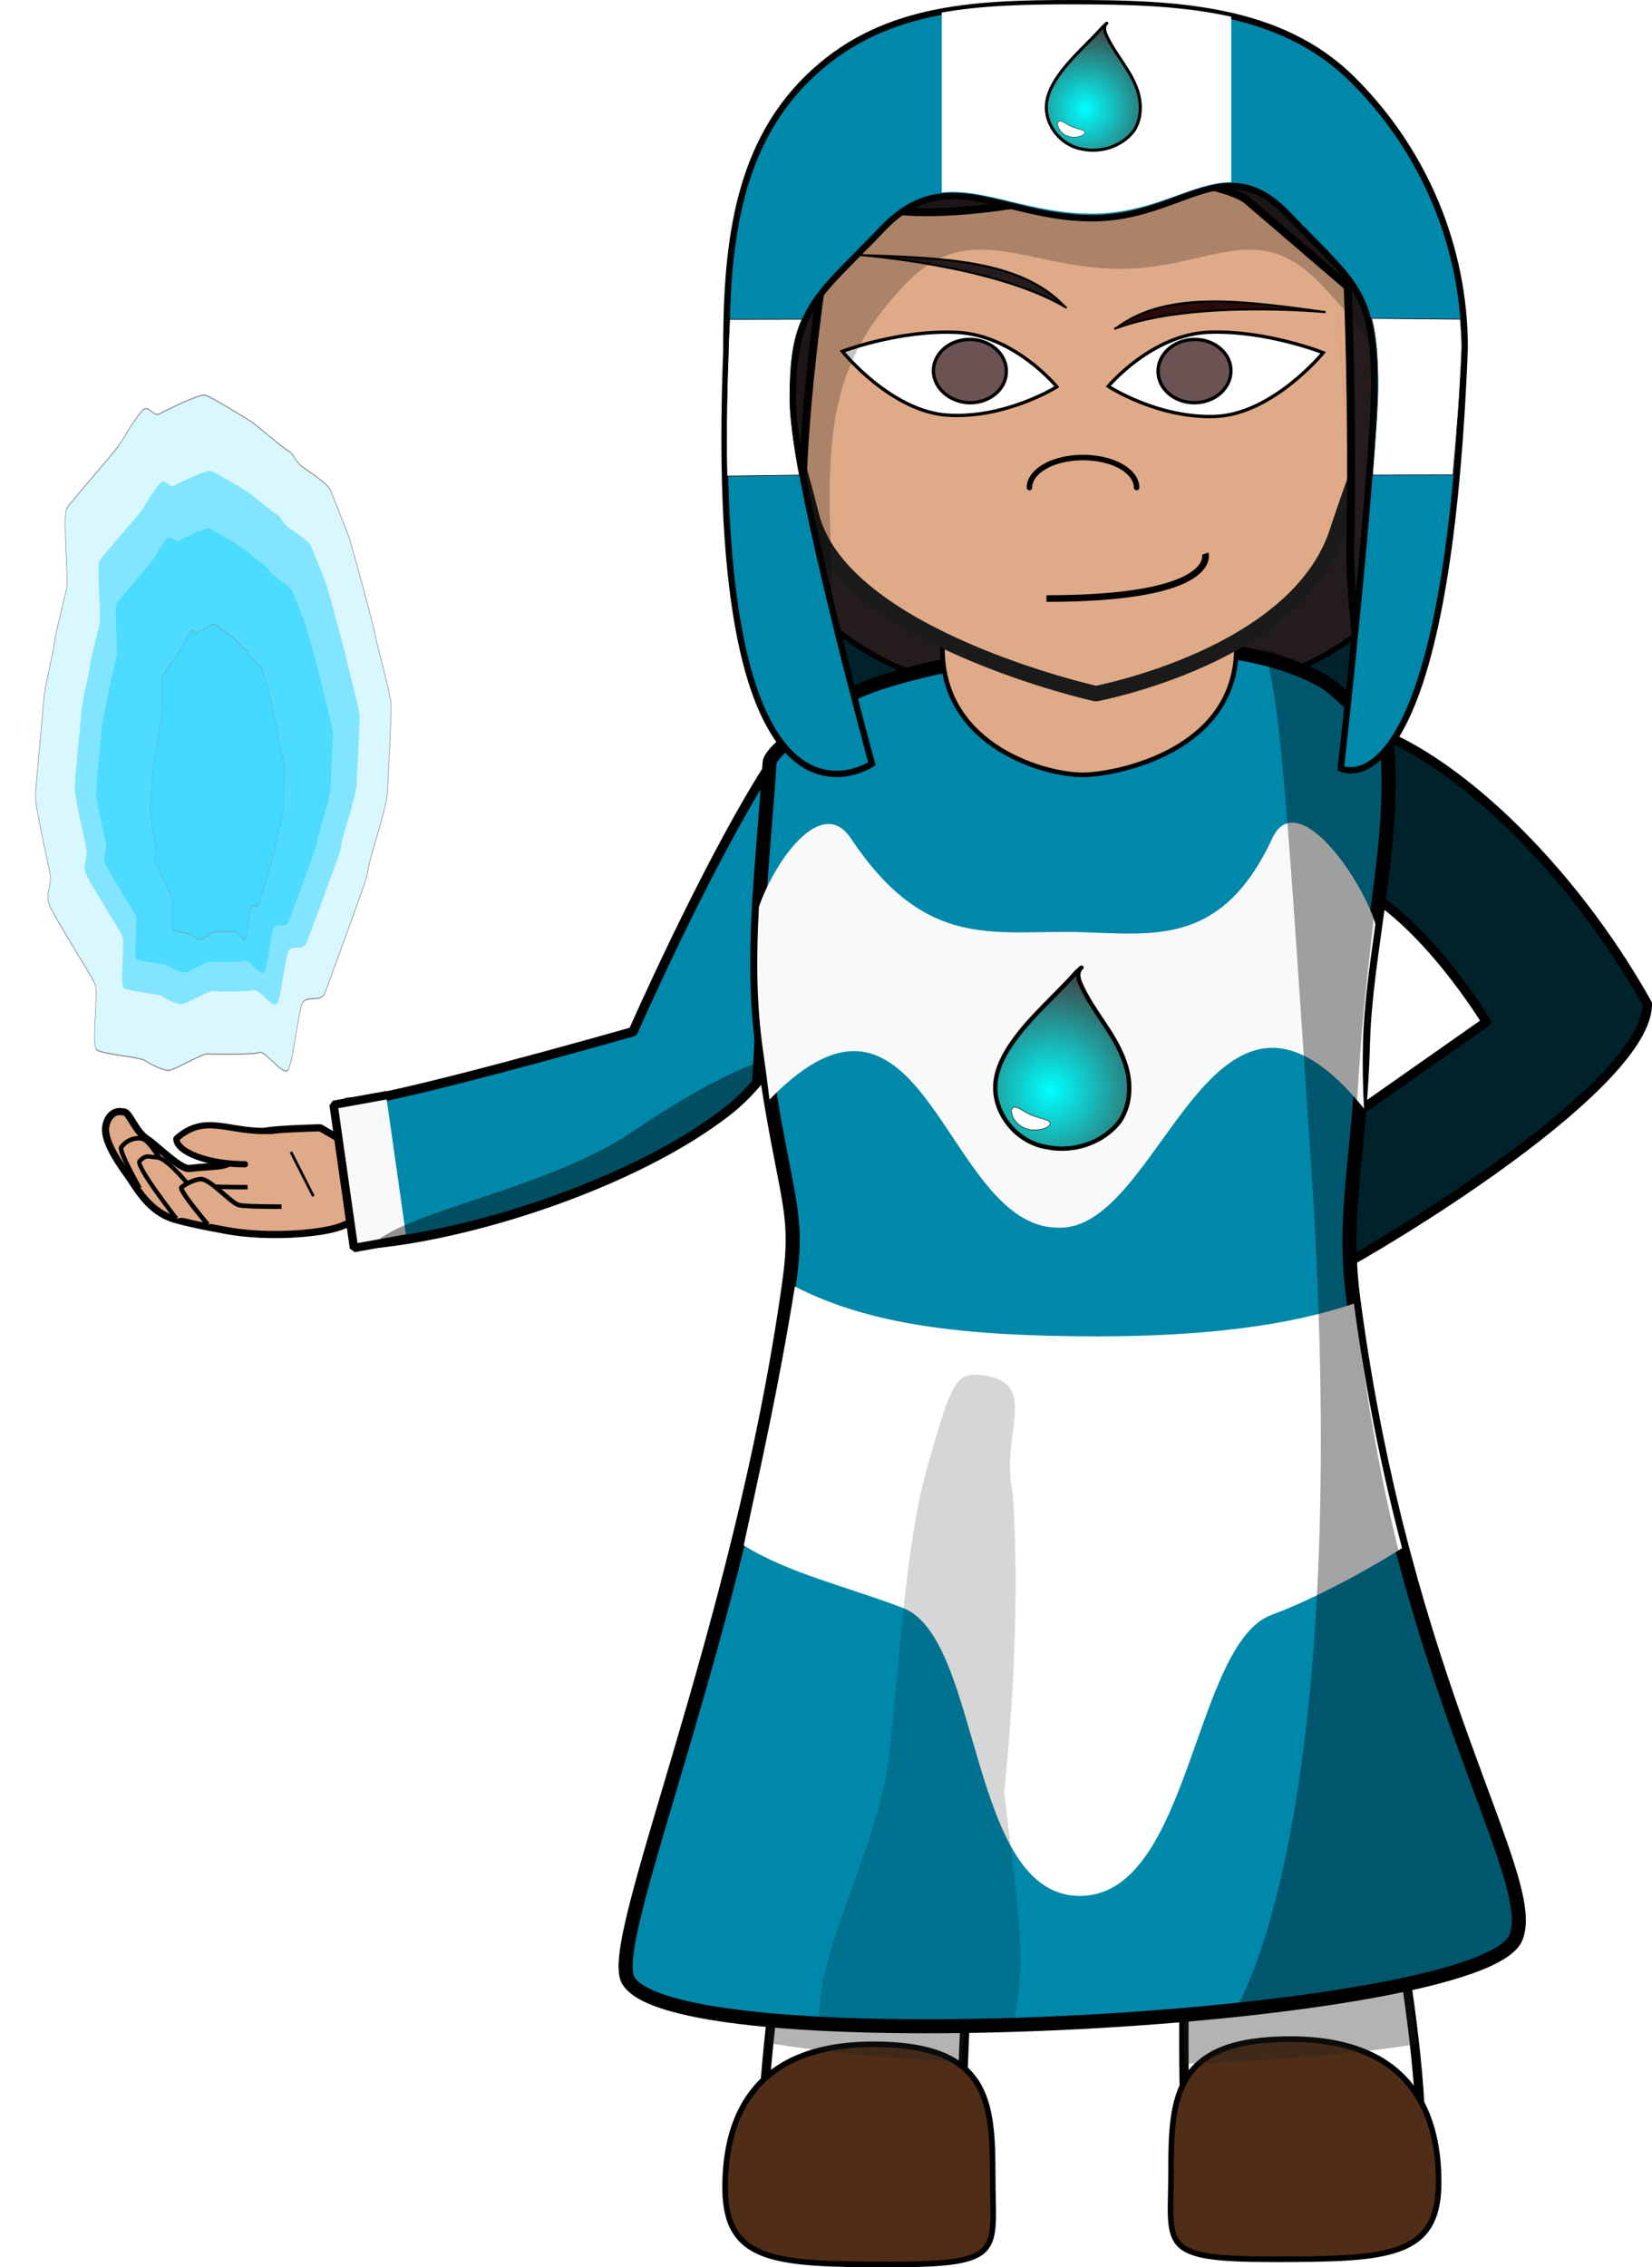 <?xml version="1.0" encoding="UTF-8" standalone="no"?>
<!-- Created with Inkscape (http://www.inkscape.org/) -->

<svg
   xmlns:a="http://ns.adobe.com/AdobeSVGViewerExtensions/3.0/"
   xmlns:dc="http://purl.org/dc/elements/1.1/"
   xmlns:cc="http://creativecommons.org/ns#"
   xmlns:rdf="http://www.w3.org/1999/02/22-rdf-syntax-ns#"
   xmlns:svg="http://www.w3.org/2000/svg"
   xmlns="http://www.w3.org/2000/svg"
   xmlns:xlink="http://www.w3.org/1999/xlink"
   xmlns:sodipodi="http://sodipodi.sourceforge.net/DTD/sodipodi-0.dtd"
   xmlns:inkscape="http://www.inkscape.org/namespaces/inkscape"
   width="579.217mm"
   height="794.784mm"
   viewBox="0 0 2052.343 2816.165"
   id="svg5447"
   version="1.1"
   inkscape:version="0.91 r13725"
   sodipodi:docname="water mage f.svg">
  <defs
     id="defs5449">
    <linearGradient
       inkscape:collect="always"
       id="linearGradient6021">
      <stop
         style="stop-color:#ffffff;stop-opacity:1"
         offset="0"
         id="stop6023" />
      <stop
         id="stop6029"
         offset="0.429"
         style="stop-color:#a8a8a8;stop-opacity:1" />
      <stop
         style="stop-color:#000000;stop-opacity:1"
         offset="0.544"
         id="stop6033" />
      <stop
         style="stop-color:#ffffff;stop-opacity:1"
         offset="0.664"
         id="stop6031" />
      <stop
         style="stop-color:#aaaaaa;stop-opacity:1"
         offset="1"
         id="stop6025" />
    </linearGradient>
    <linearGradient
       inkscape:collect="always"
       xlink:href="#linearGradient6021"
       id="linearGradient6133"
       gradientUnits="userSpaceOnUse"
       x1="147.105"
       y1="445.523"
       x2="167.95"
       y2="469.082"
       gradientTransform="translate(-1.2688281e-5,39.017)" />
    <linearGradient
       inkscape:collect="always"
       xlink:href="#linearGradient6021"
       id="linearGradient6174"
       gradientUnits="userSpaceOnUse"
       x1="147.105"
       y1="445.523"
       x2="167.95"
       y2="469.082"
       gradientTransform="translate(-1.2688281e-5,39.017)" />
    <linearGradient
       inkscape:collect="always"
       xlink:href="#linearGradient6021"
       id="linearGradient6215"
       gradientUnits="userSpaceOnUse"
       x1="147.105"
       y1="445.523"
       x2="167.95"
       y2="469.082"
       gradientTransform="translate(-1.2688281e-5,39.017)" />
    <linearGradient
       inkscape:collect="always"
       xlink:href="#linearGradient6021"
       id="linearGradient6256"
       gradientUnits="userSpaceOnUse"
       x1="147.105"
       y1="445.523"
       x2="167.95"
       y2="469.082"
       gradientTransform="translate(-1.2688281e-5,39.017)" />
    <linearGradient
       inkscape:collect="always"
       xlink:href="#linearGradient6021"
       id="linearGradient6297"
       gradientUnits="userSpaceOnUse"
       x1="147.105"
       y1="445.523"
       x2="167.95"
       y2="469.082"
       gradientTransform="translate(-1.2688281e-5,39.017)" />
    <linearGradient
       inkscape:collect="always"
       xlink:href="#linearGradient6021"
       id="linearGradient6338"
       gradientUnits="userSpaceOnUse"
       x1="147.105"
       y1="445.523"
       x2="167.95"
       y2="469.082"
       gradientTransform="translate(-1.2688281e-5,39.017)" />
    <linearGradient
       inkscape:collect="always"
       xlink:href="#linearGradient6021"
       id="linearGradient6379"
       gradientUnits="userSpaceOnUse"
       x1="147.105"
       y1="445.523"
       x2="167.95"
       y2="469.082"
       gradientTransform="translate(-1.2688281e-5,39.017)" />
    <linearGradient
       inkscape:collect="always"
       xlink:href="#linearGradient6021"
       id="linearGradient6420"
       gradientUnits="userSpaceOnUse"
       x1="147.105"
       y1="445.523"
       x2="167.95"
       y2="469.082"
       gradientTransform="translate(-1.2688281e-5,39.017)" />
    <linearGradient
       inkscape:collect="always"
       xlink:href="#linearGradient6021"
       id="linearGradient6461"
       gradientUnits="userSpaceOnUse"
       x1="147.105"
       y1="445.523"
       x2="167.95"
       y2="469.082"
       gradientTransform="translate(-1.2688281e-5,39.017)" />
    <linearGradient
       inkscape:collect="always"
       xlink:href="#linearGradient6021"
       id="linearGradient6502"
       gradientUnits="userSpaceOnUse"
       x1="147.105"
       y1="445.523"
       x2="167.95"
       y2="469.082"
       gradientTransform="translate(-1.2688281e-5,39.017)" />
    <linearGradient
       id="linearGradient19243"
       y2="65.145"
       gradientUnits="userSpaceOnUse"
       x2="73.742"
       y1="57.833"
       x1="76.614">
      <stop
         id="stop3478"
         stop-color="#cdcdcd"
         offset="0" />
      <stop
         id="stop3480"
         stop-color="#fff"
         offset="1" />
    </linearGradient>
    <linearGradient
       id="linearGradient19245"
       y2="63.288"
       gradientUnits="userSpaceOnUse"
       x2="67.561"
       y1="57.601"
       x1="76.614">
      <stop
         id="stop3470"
         stop-color="#f0f0f0"
         offset="0" />
      <stop
         id="stop3472"
         stop-color="#fff"
         offset="1" />
    </linearGradient>
    <linearGradient
       id="linearGradient19247"
       y2="65.145"
       gradientUnits="userSpaceOnUse"
       x2="88.567"
       y1="67.118"
       x1="59.322">
      <stop
         id="stop3460"
         stop-color="#dcdcdc"
         offset="0" />
      <stop
         id="stop3462"
         stop-color="#f0f0f0"
         offset="1" />
    </linearGradient>
    <clipPath
       id="clipEmfPath1-3"
       clipPathUnits="userSpaceOnUse">
      <path
         inkscape:connector-curvature="0"
         id="path3392"
         d="m 15.003,-1.25 618.892,0 0,161.287 -618.892,0 z" />
    </clipPath>
    <clipPath
       id="clipPath23295"
       clipPathUnits="userSpaceOnUse">
      <path
         inkscape:connector-curvature="0"
         id="path23297"
         d="m 15.003,-1.25 618.892,0 0,161.287 -618.892,0 z" />
    </clipPath>
    <clipPath
       id="clipPath23299"
       clipPathUnits="userSpaceOnUse">
      <path
         inkscape:connector-curvature="0"
         id="path23301"
         d="m 15.003,-1.25 618.892,0 0,161.287 -618.892,0 z" />
    </clipPath>
    <clipPath
       id="clipPath23303"
       clipPathUnits="userSpaceOnUse">
      <path
         inkscape:connector-curvature="0"
         id="path23305"
         d="m 15.003,-1.25 618.892,0 0,161.287 -618.892,0 z" />
    </clipPath>
    <clipPath
       id="clipPath23307"
       clipPathUnits="userSpaceOnUse">
      <path
         inkscape:connector-curvature="0"
         id="path23309"
         d="m 15.003,-1.25 618.892,0 0,161.287 -618.892,0 z" />
    </clipPath>
    <clipPath
       id="clipPath23311"
       clipPathUnits="userSpaceOnUse">
      <path
         inkscape:connector-curvature="0"
         id="path23313"
         d="m 15.003,-1.25 618.892,0 0,161.287 -618.892,0 z" />
    </clipPath>
    <clipPath
       id="clipPath23315"
       clipPathUnits="userSpaceOnUse">
      <path
         inkscape:connector-curvature="0"
         id="path23317"
         d="m 15.003,-1.25 618.892,0 0,161.287 -618.892,0 z" />
    </clipPath>
    <linearGradient
       id="linearGradient9241">
      <stop
         id="stop9243"
         offset="0"
         style="stop-color:#f51200;stop-opacity:1" />
      <stop
         id="stop9245"
         offset="1"
         style="stop-color:#3f3100;stop-opacity:1" />
    </linearGradient>
    <linearGradient
       id="XMLID_1_-2-2"
       y2="111.55"
       gradientUnits="userSpaceOnUse"
       y1="205.26"
       gradientTransform="translate(338.67,0.593)"
       x2="-251.37"
       x1="-251.37">
      <stop
         style="stop-color:#4F4F4F"
         offset=".034"
         id="stop32-2-3" />
      <stop
         style="stop-color:#494949"
         offset=".222"
         id="stop34-2-5" />
      <stop
         style="stop-color:#373737"
         offset=".483"
         id="stop36-8-5" />
      <stop
         style="stop-color:#191919"
         offset=".786"
         id="stop38-4-2" />
      <stop
         style="stop-color:#000000"
         offset="1"
         id="stop40-5-0" />
      <a:midPointStop
         style="stop-color:#4F4F4F"
         offset="0.034" />
      <a:midPointStop
         style="stop-color:#4F4F4F"
         offset="0.636" />
      <a:midPointStop
         style="stop-color:#000000"
         offset="1" />
    </linearGradient>
    <linearGradient
       id="XMLID_2_-3-8"
       y2="111.55"
       gradientUnits="userSpaceOnUse"
       y1="205.26"
       gradientTransform="translate(338.67,0.593)"
       x2="-122.77"
       x1="-122.77">
      <stop
         style="stop-color:#4F4F4F"
         offset=".034"
         id="stop45-3-9" />
      <stop
         style="stop-color:#494949"
         offset=".222"
         id="stop47-1-9" />
      <stop
         style="stop-color:#373737"
         offset=".483"
         id="stop49-2-4" />
      <stop
         style="stop-color:#191919"
         offset=".786"
         id="stop51-9-2" />
      <stop
         style="stop-color:#000000"
         offset="1"
         id="stop53-0-8" />
      <a:midPointStop
         style="stop-color:#4F4F4F"
         offset="0.034" />
      <a:midPointStop
         style="stop-color:#4F4F4F"
         offset="0.636" />
      <a:midPointStop
         style="stop-color:#000000"
         offset="1" />
    </linearGradient>
    <linearGradient
       id="XMLID_3_-7-0"
       y2="193.53"
       gradientUnits="userSpaceOnUse"
       y1="193.53"
       gradientTransform="translate(338.67,0.593)"
       x2="-188.56"
       x1="-203.64">
      <stop
         style="stop-color:#4F4F4F"
         offset=".034"
         id="stop60-1-3" />
      <stop
         style="stop-color:#494949"
         offset=".222"
         id="stop62-0-6" />
      <stop
         style="stop-color:#373737"
         offset=".483"
         id="stop64-5-6" />
      <stop
         style="stop-color:#191919"
         offset=".786"
         id="stop66-2-9" />
      <stop
         style="stop-color:#000000"
         offset="1"
         id="stop68-7-4" />
      <a:midPointStop
         style="stop-color:#4F4F4F"
         offset="0.034" />
      <a:midPointStop
         style="stop-color:#4F4F4F"
         offset="0.636" />
      <a:midPointStop
         style="stop-color:#000000"
         offset="1" />
    </linearGradient>
    <linearGradient
       id="XMLID_4_-5-4"
       y2="193.53"
       gradientUnits="userSpaceOnUse"
       y1="193.53"
       gradientTransform="translate(338.67,0.593)"
       x2="-170.5"
       x1="-185.58">
      <stop
         style="stop-color:#4F4F4F"
         offset=".034"
         id="stop73-8-6" />
      <stop
         style="stop-color:#494949"
         offset=".222"
         id="stop75-8-1" />
      <stop
         style="stop-color:#373737"
         offset=".483"
         id="stop77-8-2" />
      <stop
         style="stop-color:#191919"
         offset=".786"
         id="stop79-2-7" />
      <stop
         style="stop-color:#000000"
         offset="1"
         id="stop81-1-7" />
      <a:midPointStop
         style="stop-color:#4F4F4F"
         offset="0.034" />
      <a:midPointStop
         style="stop-color:#4F4F4F"
         offset="0.636" />
      <a:midPointStop
         style="stop-color:#000000"
         offset="1" />
    </linearGradient>
    <linearGradient
       id="linearGradient5739"
       y2="111.55"
       gradientUnits="userSpaceOnUse"
       y1="205.26"
       gradientTransform="translate(338.67,0.593)"
       x2="-251.37"
       x1="-251.37">
      <stop
         style="stop-color:#4F4F4F"
         offset=".034"
         id="stop5741" />
      <stop
         style="stop-color:#494949"
         offset=".222"
         id="stop5743" />
      <stop
         style="stop-color:#373737"
         offset=".483"
         id="stop5745" />
      <stop
         style="stop-color:#191919"
         offset=".786"
         id="stop5747" />
      <stop
         style="stop-color:#000000"
         offset="1"
         id="stop5749" />
      <a:midPointStop
         style="stop-color:#4F4F4F"
         offset="0.034" />
      <a:midPointStop
         style="stop-color:#4F4F4F"
         offset="0.636" />
      <a:midPointStop
         style="stop-color:#000000"
         offset="1" />
    </linearGradient>
    <linearGradient
       id="linearGradient5753"
       y2="111.55"
       gradientUnits="userSpaceOnUse"
       y1="205.26"
       gradientTransform="translate(338.67,0.593)"
       x2="-122.77"
       x1="-122.77">
      <stop
         style="stop-color:#4F4F4F"
         offset=".034"
         id="stop5755" />
      <stop
         style="stop-color:#494949"
         offset=".222"
         id="stop5757" />
      <stop
         style="stop-color:#373737"
         offset=".483"
         id="stop5759" />
      <stop
         style="stop-color:#191919"
         offset=".786"
         id="stop5761" />
      <stop
         style="stop-color:#000000"
         offset="1"
         id="stop5763" />
      <a:midPointStop
         style="stop-color:#4F4F4F"
         offset="0.034" />
      <a:midPointStop
         style="stop-color:#4F4F4F"
         offset="0.636" />
      <a:midPointStop
         style="stop-color:#000000"
         offset="1" />
    </linearGradient>
    <linearGradient
       id="linearGradient5691"
       y2="193.53"
       gradientUnits="userSpaceOnUse"
       y1="193.53"
       gradientTransform="translate(338.67,0.593)"
       x2="-188.56"
       x1="-203.64">
      <stop
         style="stop-color:#4F4F4F"
         offset=".034"
         id="stop5693" />
      <stop
         style="stop-color:#494949"
         offset=".222"
         id="stop5695" />
      <stop
         style="stop-color:#373737"
         offset=".483"
         id="stop5697" />
      <stop
         style="stop-color:#191919"
         offset=".786"
         id="stop5699" />
      <stop
         style="stop-color:#000000"
         offset="1"
         id="stop5701" />
      <a:midPointStop
         style="stop-color:#4F4F4F"
         offset="0.034" />
      <a:midPointStop
         style="stop-color:#4F4F4F"
         offset="0.636" />
      <a:midPointStop
         style="stop-color:#000000"
         offset="1" />
    </linearGradient>
    <linearGradient
       id="linearGradient5705"
       y2="193.53"
       gradientUnits="userSpaceOnUse"
       y1="193.53"
       gradientTransform="translate(338.67,0.593)"
       x2="-170.5"
       x1="-185.58">
      <stop
         style="stop-color:#4F4F4F"
         offset=".034"
         id="stop5707" />
      <stop
         style="stop-color:#494949"
         offset=".222"
         id="stop5709" />
      <stop
         style="stop-color:#373737"
         offset=".483"
         id="stop5711" />
      <stop
         style="stop-color:#191919"
         offset=".786"
         id="stop5713" />
      <stop
         style="stop-color:#000000"
         offset="1"
         id="stop5715" />
      <a:midPointStop
         style="stop-color:#4F4F4F"
         offset="0.034" />
      <a:midPointStop
         style="stop-color:#4F4F4F"
         offset="0.636" />
      <a:midPointStop
         style="stop-color:#000000"
         offset="1" />
    </linearGradient>
    <filter
       inkscape:label="Button"
       inkscape:menu="Bevels"
       inkscape:menu-tooltip="Soft bevel, slightly depressed middle"
       style="color-interpolation-filters:sRGB"
       id="filter6595">
      <feGaussianBlur
         stdDeviation="2.3"
         in="SourceAlpha"
         result="result0"
         id="feGaussianBlur6597" />
      <feMorphology
         in="SourceAlpha"
         radius="6.6"
         result="result1"
         id="feMorphology6599" />
      <feGaussianBlur
         stdDeviation="8.9"
         in="result1"
         id="feGaussianBlur6601" />
      <feColorMatrix
         values="1 0 0 0 0 0 1 0 0 0 0 0 1 0 0 0 0 0 0.3 0"
         result="result91"
         id="feColorMatrix6603" />
      <feComposite
         in="result0"
         operator="out"
         result="result2"
         in2="result91"
         id="feComposite6605" />
      <feGaussianBlur
         stdDeviation="1.7"
         result="result4"
         id="feGaussianBlur6607" />
      <feDiffuseLighting
         surfaceScale="10"
         id="feDiffuseLighting6609">
        <feDistantLight
           azimuth="225"
           elevation="45"
           id="feDistantLight6611" />
      </feDiffuseLighting>
      <feBlend
         in2="SourceGraphic"
         mode="multiply"
         id="feBlend6613" />
      <feComposite
         in2="SourceAlpha"
         operator="in"
         result="result3"
         id="feComposite6615" />
      <feSpecularLighting
         in="result4"
         surfaceScale="5"
         specularExponent="17.9"
         id="feSpecularLighting6617">
        <feDistantLight
           azimuth="225"
           elevation="45"
           id="feDistantLight6619" />
      </feSpecularLighting>
      <feComposite
         in2="result3"
         operator="atop"
         id="feComposite6621" />
    </filter>
    <filter
       inkscape:label="Button"
       inkscape:menu="Bevels"
       inkscape:menu-tooltip="Soft bevel, slightly depressed middle"
       style="color-interpolation-filters:sRGB"
       id="filter6623">
      <feGaussianBlur
         stdDeviation="2.3"
         in="SourceAlpha"
         result="result0"
         id="feGaussianBlur6625" />
      <feMorphology
         in="SourceAlpha"
         radius="6.6"
         result="result1"
         id="feMorphology6627" />
      <feGaussianBlur
         stdDeviation="8.9"
         in="result1"
         id="feGaussianBlur6629" />
      <feColorMatrix
         values="1 0 0 0 0 0 1 0 0 0 0 0 1 0 0 0 0 0 0.3 0"
         result="result91"
         id="feColorMatrix6631" />
      <feComposite
         in="result0"
         operator="out"
         result="result2"
         in2="result91"
         id="feComposite6633" />
      <feGaussianBlur
         stdDeviation="1.7"
         result="result4"
         id="feGaussianBlur6635" />
      <feDiffuseLighting
         surfaceScale="10"
         id="feDiffuseLighting6637">
        <feDistantLight
           azimuth="225"
           elevation="45"
           id="feDistantLight6639" />
      </feDiffuseLighting>
      <feBlend
         in2="SourceGraphic"
         mode="multiply"
         id="feBlend6641" />
      <feComposite
         in2="SourceAlpha"
         operator="in"
         result="result3"
         id="feComposite6643" />
      <feSpecularLighting
         in="result4"
         surfaceScale="5"
         specularExponent="17.9"
         id="feSpecularLighting6645">
        <feDistantLight
           azimuth="225"
           elevation="45"
           id="feDistantLight6647" />
      </feSpecularLighting>
      <feComposite
         in2="result3"
         operator="atop"
         id="feComposite6649" />
    </filter>
    <filter
       style="color-interpolation-filters:sRGB"
       inkscape:label="Blur"
       id="filter10111-9">
      <feGaussianBlur
         stdDeviation="80.99 80.47"
         result="blur"
         id="feGaussianBlur10113-0" />
    </filter>
    <filter
       style="color-interpolation-filters:sRGB"
       inkscape:label="Blur"
       id="filter10107-9">
      <feGaussianBlur
         stdDeviation="80.99 80.47"
         result="blur"
         id="feGaussianBlur10109-68" />
    </filter>
    <filter
       inkscape:label="Button"
       inkscape:menu="Bevels"
       inkscape:menu-tooltip="Soft bevel, slightly depressed middle"
       style="color-interpolation-filters:sRGB"
       id="filter7540">
      <feGaussianBlur
         stdDeviation="2.3"
         in="SourceAlpha"
         result="result0"
         id="feGaussianBlur7542" />
      <feMorphology
         in="SourceAlpha"
         radius="6.6"
         result="result1"
         id="feMorphology7544" />
      <feGaussianBlur
         stdDeviation="8.9"
         in="result1"
         id="feGaussianBlur7546" />
      <feColorMatrix
         values="1 0 0 0 0 0 1 0 0 0 0 0 1 0 0 0 0 0 0.3 0"
         result="result91"
         id="feColorMatrix7548" />
      <feComposite
         in="result0"
         operator="out"
         result="result2"
         in2="result91"
         id="feComposite7550" />
      <feGaussianBlur
         stdDeviation="1.7"
         result="result4"
         id="feGaussianBlur7552" />
      <feDiffuseLighting
         surfaceScale="10"
         id="feDiffuseLighting7554">
        <feDistantLight
           azimuth="225"
           elevation="45"
           id="feDistantLight7556" />
      </feDiffuseLighting>
      <feBlend
         in2="SourceGraphic"
         mode="multiply"
         id="feBlend7558" />
      <feComposite
         in2="SourceAlpha"
         operator="in"
         result="result3"
         id="feComposite7560" />
      <feSpecularLighting
         in="result4"
         surfaceScale="5"
         specularExponent="17.9"
         id="feSpecularLighting7562">
        <feDistantLight
           azimuth="225"
           elevation="45"
           id="feDistantLight7564" />
      </feSpecularLighting>
      <feComposite
         in2="result3"
         operator="atop"
         id="feComposite7566" />
    </filter>
    <filter
       inkscape:menu-tooltip="Bright metallic effect for any color"
       inkscape:menu="Bevels"
       inkscape:label="Bright Metal"
       style="color-interpolation-filters:sRGB"
       id="filter7643">
      <feGaussianBlur
         result="result6"
         stdDeviation="8"
         in="SourceGraphic"
         id="feGaussianBlur7645" />
      <feComposite
         in2="SourceGraphic"
         in="result6"
         operator="xor"
         result="result10"
         id="feComposite7647" />
      <feGaussianBlur
         result="result2"
         stdDeviation="8"
         id="feGaussianBlur7649" />
      <feComposite
         in2="SourceGraphic"
         operator="atop"
         in="result10"
         result="result91"
         id="feComposite7651" />
      <feComposite
         result="result4"
         in="result2"
         operator="xor"
         in2="result91"
         id="feComposite7653" />
      <feGaussianBlur
         in="result4"
         result="result3"
         stdDeviation="4"
         id="feGaussianBlur7655" />
      <feSpecularLighting
         result="result5"
         specularExponent="5"
         specularConstant="1.1"
         surfaceScale="18"
         id="feSpecularLighting7657">
        <feDistantLight
           azimuth="235"
           elevation="55"
           id="feDistantLight7659" />
      </feSpecularLighting>
      <feComposite
         in="result3"
         k3="1.1"
         k2="0.5"
         operator="arithmetic"
         result="result7"
         in2="result5"
         k1="0.5"
         id="feComposite7661"
         k4="0" />
      <feComposite
         in="result7"
         operator="atop"
         in2="SourceGraphic"
         result="result8"
         id="feComposite7663" />
    </filter>
    <filter
       style="color-interpolation-filters:sRGB"
       inkscape:label="Blur"
       id="filter10111-9-8">
      <feGaussianBlur
         stdDeviation="80.99 80.47"
         result="blur"
         id="feGaussianBlur10113-0-3" />
    </filter>
    <filter
       style="color-interpolation-filters:sRGB"
       inkscape:label="Blur"
       id="filter10107-9-8">
      <feGaussianBlur
         stdDeviation="80.99 80.47"
         result="blur"
         id="feGaussianBlur10109-68-1" />
    </filter>
    <filter
       style="color-interpolation-filters:sRGB"
       inkscape:label="Blur"
       id="filter6851">
      <feGaussianBlur
         stdDeviation="80.99 80.47"
         result="blur"
         id="feGaussianBlur6853" />
    </filter>
    <filter
       style="color-interpolation-filters:sRGB"
       inkscape:label="Blur"
       id="filter6855">
      <feGaussianBlur
         stdDeviation="80.99 80.47"
         result="blur"
         id="feGaussianBlur6857" />
    </filter>
    <filter
       inkscape:label="Button"
       inkscape:menu="Bevels"
       inkscape:menu-tooltip="Soft bevel, slightly depressed middle"
       style="color-interpolation-filters:sRGB"
       id="filter7540-7">
      <feGaussianBlur
         stdDeviation="2.3"
         in="SourceAlpha"
         result="result0"
         id="feGaussianBlur7542-0" />
      <feMorphology
         in="SourceAlpha"
         radius="6.6"
         result="result1"
         id="feMorphology7544-1" />
      <feGaussianBlur
         stdDeviation="8.9"
         in="result1"
         id="feGaussianBlur7546-8" />
      <feColorMatrix
         values="1 0 0 0 0 0 1 0 0 0 0 0 1 0 0 0 0 0 0.3 0"
         result="result91"
         id="feColorMatrix7548-9" />
      <feComposite
         in="result0"
         operator="out"
         result="result2"
         in2="result91"
         id="feComposite7550-2" />
      <feGaussianBlur
         stdDeviation="1.7"
         result="result4"
         id="feGaussianBlur7552-7" />
      <feDiffuseLighting
         surfaceScale="10"
         id="feDiffuseLighting7554-7">
        <feDistantLight
           azimuth="225"
           elevation="45"
           id="feDistantLight7556-1" />
      </feDiffuseLighting>
      <feBlend
         in2="SourceGraphic"
         mode="multiply"
         id="feBlend7558-1" />
      <feComposite
         in2="SourceAlpha"
         operator="in"
         result="result3"
         id="feComposite7560-6" />
      <feSpecularLighting
         in="result4"
         surfaceScale="5"
         specularExponent="17.9"
         id="feSpecularLighting7562-3">
        <feDistantLight
           azimuth="225"
           elevation="45"
           id="feDistantLight7564-1" />
      </feSpecularLighting>
      <feComposite
         in2="result3"
         operator="atop"
         id="feComposite7566-4" />
    </filter>
    <mask
       id="mask22">
      <g
         id="g24">
        <g
           id="g26"
           clip-path="url(#clipPath18)">
          <path
             id="path28"
             style="fill:#000000;fill-opacity:0.141"
             d="m 0,-0.067 34,0 0,9 -34,0 0,-9 z"
             inkscape:connector-curvature="0" />
        </g>
      </g>
    </mask>
    <clipPath
       id="clipPath18">
      <path
         id="path20"
         d="m 0,-0.067 34,0 0,9 -34,0 0,-9 z"
         inkscape:connector-curvature="0" />
    </clipPath>
    <clipPath
       id="clipPath34">
      <path
         id="path36"
         d="m 0,-0.067 34,0 0,9 -34,0 0,-9 z"
         inkscape:connector-curvature="0" />
    </clipPath>
    <clipPath
       id="clipPath38">
      <path
         id="path40"
         d="M 0,0 34,0 34,9 0,9 0,0 Z"
         inkscape:connector-curvature="0" />
    </clipPath>
    <clipPath
       id="clipPath62">
      <path
         id="path64"
         d="m 2.719,11.132 0.601,0 C 3.691,11.155 3.867,10.901 3.84,10.37 3.812,9.811 3.598,9.519 3.199,9.491 2.691,9.464 2.398,9.745 2.32,10.331 c -0.109,0.586 0.028,0.852 0.399,0.801 z"
         inkscape:connector-curvature="0" />
    </clipPath>
    <mask
       id="mask80">
      <g
         id="g82">
        <g
           id="g84"
           clip-path="url(#clipPath70)">
          <path
             id="path86"
             style="fill:url(#radialGradient74)"
             d="m 2.5,-17.525 2.5,0 0,3.75 -2.5,0 0,-3.75 z"
             inkscape:connector-curvature="0" />
        </g>
      </g>
    </mask>
    <clipPath
       id="clipPath70">
      <path
         id="path72"
         d="m 2.5,-17.525 2.5,0 0,3.75 -2.5,0 0,-3.75 z"
         inkscape:connector-curvature="0" />
    </clipPath>
    <radialGradient
       id="radialGradient74"
       gradientUnits="userSpaceOnUse"
       cy="-14.4"
       cx="3.8"
       r="2.312">
      <stop
         id="stop76"
         style="stop-color:#ffffff;stop-opacity:.278"
         offset="0" />
      <stop
         id="stop78"
         style="stop-color:#ffffff;stop-opacity:.447"
         offset="1" />
    </radialGradient>
    <radialGradient
       id="radialGradient90"
       gradientUnits="userSpaceOnUse"
       cy="-14.4"
       cx="3.8"
       r="2.312">
      <stop
         id="stop92"
         style="stop-color:#000000"
         offset="0" />
      <stop
         id="stop94"
         style="stop-color:#000000"
         offset="1" />
    </radialGradient>
    <clipPath
       id="clipPath102">
      <path
         id="path104"
         d="M 4.68,12.89 5.559,12.608 C 5.613,11.89 5.398,11.608 4.922,11.769 4.465,11.905 4.387,12.276 4.68,12.89 Z"
         inkscape:connector-curvature="0" />
    </clipPath>
    <mask
       id="mask120">
      <g
         id="g122">
        <g
           id="g124"
           clip-path="url(#clipPath110)">
          <path
             id="path126"
             style="fill:url(#radialGradient114)"
             d="m 5,-14.325 2.5,0 0,3.75 -2.5,0 0,-3.75 z"
             inkscape:connector-curvature="0" />
        </g>
      </g>
    </mask>
    <clipPath
       id="clipPath110">
      <path
         id="path112"
         d="m 5,-14.325 2.5,0 0,3.75 -2.5,0 0,-3.75 z"
         inkscape:connector-curvature="0" />
    </clipPath>
    <radialGradient
       id="radialGradient114"
       gradientUnits="userSpaceOnUse"
       cy="-11.55"
       cx="6.3"
       r="1.538">
      <stop
         id="stop116"
         style="stop-color:#ffffff;stop-opacity:.278"
         offset="0" />
      <stop
         id="stop118"
         style="stop-color:#ffffff;stop-opacity:.447"
         offset="1" />
    </radialGradient>
    <radialGradient
       id="radialGradient130"
       gradientUnits="userSpaceOnUse"
       cy="-11.55"
       cx="6.3"
       r="1.538">
      <stop
         id="stop132"
         style="stop-color:#000000"
         offset="0" />
      <stop
         id="stop134"
         style="stop-color:#000000"
         offset="1" />
    </radialGradient>
    <clipPath
       id="clipPath142">
      <path
         id="path144"
         d="M 7.039,5.21 7.48,5.491 C 7.746,5.382 7.879,4.999 7.879,4.331 7.879,3.663 7.746,3.265 7.48,3.132 6.945,2.862 6.652,3.077 6.602,3.769 6.547,4.464 6.691,4.944 7.039,5.21 Z"
         inkscape:connector-curvature="0" />
    </clipPath>
    <mask
       id="mask160">
      <g
         id="g162">
        <g
           id="g164"
           clip-path="url(#clipPath150)">
          <path
             id="path166"
             style="fill:url(#radialGradient154)"
             d="m 7.5,-26.325 2.5,0 0,3.75 -2.5,0 0,-3.75 z"
             inkscape:connector-curvature="0" />
        </g>
      </g>
    </mask>
    <clipPath
       id="clipPath150">
      <path
         id="path152"
         d="m 7.5,-26.325 2.5,0 0,3.75 -2.5,0 0,-3.75 z"
         inkscape:connector-curvature="0" />
    </clipPath>
    <radialGradient
       id="radialGradient154"
       gradientUnits="userSpaceOnUse"
       cy="-22.55"
       cx="9.05"
       r="1.975">
      <stop
         id="stop156"
         style="stop-color:#ffffff;stop-opacity:.278"
         offset="0" />
      <stop
         id="stop158"
         style="stop-color:#ffffff;stop-opacity:.447"
         offset="1" />
    </radialGradient>
    <radialGradient
       id="radialGradient170"
       gradientUnits="userSpaceOnUse"
       cy="-22.55"
       cx="9.05"
       r="1.975">
      <stop
         id="stop172"
         style="stop-color:#000000"
         offset="0" />
      <stop
         id="stop174"
         style="stop-color:#000000"
         offset="1" />
    </radialGradient>
    <clipPath
       id="clipPath182">
      <path
         id="path184"
         d="M 1.84,4.769 2.879,4.292 C 2.879,4.132 2.895,3.905 2.922,3.608 2.922,3.37 2.828,3.198 2.641,3.089 2.531,3.038 2.348,3.038 2.078,3.089 1.84,3.171 1.668,3.265 1.559,3.37 1.375,3.558 1.32,3.811 1.398,4.132 1.453,4.425 1.602,4.636 1.84,4.769 Z"
         inkscape:connector-curvature="0" />
    </clipPath>
    <mask
       id="mask200">
      <g
         id="g202">
        <g
           id="g204"
           clip-path="url(#clipPath190)">
          <path
             id="path206"
             style="fill:url(#radialGradient194)"
             d="m 1.25,-24.874 2.5,0 0,2.5 -2.5,0 0,-2.5 z"
             inkscape:connector-curvature="0" />
        </g>
      </g>
    </mask>
    <clipPath
       id="clipPath190">
      <path
         id="path192"
         d="m 1.25,-24.874 2.5,0 0,2.5 -2.5,0 0,-2.5 z"
         inkscape:connector-curvature="0" />
    </clipPath>
    <radialGradient
       id="radialGradient194"
       gradientUnits="userSpaceOnUse"
       cy="-22.45"
       cx="2.7"
       r="2.35">
      <stop
         id="stop196"
         style="stop-color:#ffffff;stop-opacity:.278"
         offset="0" />
      <stop
         id="stop198"
         style="stop-color:#ffffff;stop-opacity:.447"
         offset="1" />
    </radialGradient>
    <radialGradient
       id="radialGradient210"
       gradientUnits="userSpaceOnUse"
       cy="-22.45"
       cx="2.7"
       r="2.35">
      <stop
         id="stop212"
         style="stop-color:#000000"
         offset="0" />
      <stop
         id="stop214"
         style="stop-color:#000000"
         offset="1" />
    </radialGradient>
    <clipPath
       id="clipPath222">
      <path
         id="path224"
         d="m 12.52,6.69 0.878,-0.16 c 0,-0.215 0.028,-0.574 0.082,-1.082 0.024,-0.449 -0.015,-0.785 -0.121,-1 -0.398,0 -0.718,0.309 -0.961,0.922 -0.21,0.586 -0.171,1.027 0.122,1.32 z"
         inkscape:connector-curvature="0" />
    </clipPath>
    <mask
       id="mask240">
      <g
         id="g242">
        <g
           id="g244"
           clip-path="url(#clipPath230)">
          <path
             id="path246"
             style="fill:url(#radialGradient234)"
             d="m 15,-24.075 2.5,0 0,3.75 -2.5,0 0,-3.75 z"
             inkscape:connector-curvature="0" />
        </g>
      </g>
    </mask>
    <clipPath
       id="clipPath230">
      <path
         id="path232"
         d="m 15,-24.075 2.5,0 0,3.75 -2.5,0 0,-3.75 z"
         inkscape:connector-curvature="0" />
    </clipPath>
    <radialGradient
       id="radialGradient234"
       gradientUnits="userSpaceOnUse"
       cy="-20.8"
       cx="16.1"
       r="1.85">
      <stop
         id="stop236"
         style="stop-color:#ffffff;stop-opacity:.278"
         offset="0" />
      <stop
         id="stop238"
         style="stop-color:#ffffff;stop-opacity:.447"
         offset="1" />
    </radialGradient>
    <radialGradient
       id="radialGradient250"
       gradientUnits="userSpaceOnUse"
       cy="-20.8"
       cx="16.1"
       r="1.85">
      <stop
         id="stop252"
         style="stop-color:#000000"
         offset="0" />
      <stop
         id="stop254"
         style="stop-color:#000000"
         offset="1" />
    </radialGradient>
    <clipPath
       id="clipPath262">
      <path
         id="path264"
         d="m 11.48,11.292 0.879,-0.922 c 0.293,-0.32 0.387,-0.762 0.282,-1.32 -0.563,-0.133 -0.989,0.121 -1.282,0.761 -0.265,0.637 -0.226,1.133 0.121,1.481 z"
         inkscape:connector-curvature="0" />
    </clipPath>
    <mask
       id="mask280">
      <g
         id="g282">
        <g
           id="g284"
           clip-path="url(#clipPath270)">
          <path
             id="path286"
             style="fill:url(#radialGradient274)"
             d="m 13.75,-18.825 2.5,0 0,3.75 -2.5,0 0,-3.75 z"
             inkscape:connector-curvature="0" />
        </g>
      </g>
    </mask>
    <clipPath
       id="clipPath270">
      <path
         id="path272"
         d="m 13.75,-18.825 2.5,0 0,3.75 -2.5,0 0,-3.75 z"
         inkscape:connector-curvature="0" />
    </clipPath>
    <radialGradient
       id="radialGradient274"
       gradientUnits="userSpaceOnUse"
       cy="-15.05"
       cx="14.95"
       r="2.237">
      <stop
         id="stop276"
         style="stop-color:#ffffff;stop-opacity:.278"
         offset="0" />
      <stop
         id="stop278"
         style="stop-color:#ffffff;stop-opacity:.447"
         offset="1" />
    </radialGradient>
    <radialGradient
       id="radialGradient290"
       gradientUnits="userSpaceOnUse"
       cy="-15.05"
       cx="14.95"
       r="2.237">
      <stop
         id="stop292"
         style="stop-color:#000000"
         offset="0" />
      <stop
         id="stop294"
         style="stop-color:#000000"
         offset="1" />
    </radialGradient>
    <clipPath
       id="clipPath302">
      <path
         id="path304"
         d="m 11.641,13.491 0.718,-0.601 c 0.215,-0.746 0.016,-0.891 -0.597,-0.442 -0.617,0.43 -0.657,0.778 -0.121,1.043 z"
         inkscape:connector-curvature="0" />
    </clipPath>
    <mask
       id="mask320">
      <g
         id="g322">
        <g
           id="g324"
           clip-path="url(#clipPath310)">
          <path
             id="path326"
             style="fill:url(#radialGradient314)"
             d="m 13.75,-13.025 2.5,0 0,2.5 -2.5,0 0,-2.5 z"
             inkscape:connector-curvature="0" />
        </g>
      </g>
    </mask>
    <clipPath
       id="clipPath310">
      <path
         id="path312"
         d="m 13.75,-13.025 2.5,0 0,2.5 -2.5,0 0,-2.5 z"
         inkscape:connector-curvature="0" />
    </clipPath>
    <radialGradient
       id="radialGradient314"
       gradientUnits="userSpaceOnUse"
       cy="-10.9"
       cx="14.85"
       r="1.637">
      <stop
         id="stop316"
         style="stop-color:#ffffff;stop-opacity:.278"
         offset="0" />
      <stop
         id="stop318"
         style="stop-color:#ffffff;stop-opacity:.447"
         offset="1" />
    </radialGradient>
    <radialGradient
       id="radialGradient330"
       gradientUnits="userSpaceOnUse"
       cy="-10.9"
       cx="14.85"
       r="1.637">
      <stop
         id="stop332"
         style="stop-color:#000000"
         offset="0" />
      <stop
         id="stop334"
         style="stop-color:#000000"
         offset="1" />
    </radialGradient>
    <clipPath
       id="clipPath342">
      <path
         id="path344"
         d="m 14.602,8.89 1.039,0.16 c 0,-0.16 0.011,-0.602 0.039,-1.321 C 15.629,7.144 15.375,6.944 14.922,7.132 14.68,7.21 14.559,7.464 14.559,7.89 c 0.027,0.48 0.043,0.812 0.043,1 z"
         inkscape:connector-curvature="0" />
    </clipPath>
    <mask
       id="mask360">
      <g
         id="g362">
        <g
           id="g364"
           clip-path="url(#clipPath350)">
          <path
             id="path366"
             style="fill:url(#radialGradient354)"
             d="m 17.5,-21.225 2.5,0 0,3.75 -2.5,0 0,-3.75 z"
             inkscape:connector-curvature="0" />
        </g>
      </g>
    </mask>
    <clipPath
       id="clipPath350">
      <path
         id="path352"
         d="m 17.5,-21.225 2.5,0 0,3.75 -2.5,0 0,-3.75 z"
         inkscape:connector-curvature="0" />
    </clipPath>
    <radialGradient
       id="radialGradient354"
       gradientUnits="userSpaceOnUse"
       cy="-17.5"
       cx="18.899"
       r="1.762">
      <stop
         id="stop356"
         style="stop-color:#ffffff;stop-opacity:.278"
         offset="0" />
      <stop
         id="stop358"
         style="stop-color:#ffffff;stop-opacity:.447"
         offset="1" />
    </radialGradient>
    <radialGradient
       id="radialGradient370"
       gradientUnits="userSpaceOnUse"
       cy="-17.5"
       cx="18.899"
       r="1.762">
      <stop
         id="stop372"
         style="stop-color:#000000"
         offset="0" />
      <stop
         id="stop374"
         style="stop-color:#000000"
         offset="1" />
    </radialGradient>
    <clipPath
       id="clipPath382">
      <path
         id="path384"
         d="M 16.359,4.448 17.398,4.89 C 17.426,4.464 17.254,4.21 16.879,4.132 16.508,4.05 16.332,4.155 16.359,4.448 Z"
         inkscape:connector-curvature="0" />
    </clipPath>
    <mask
       id="mask400">
      <g
         id="g402">
        <g
           id="g404"
           clip-path="url(#clipPath390)">
          <path
             id="path406"
             style="fill:url(#radialGradient394)"
             d="m 20,-23.225 2.5,0 0,2.5 -2.5,0 0,-2.5 z"
             inkscape:connector-curvature="0" />
        </g>
      </g>
    </mask>
    <clipPath
       id="clipPath390">
      <path
         id="path392"
         d="m 20,-23.225 2.5,0 0,2.5 -2.5,0 0,-2.5 z"
         inkscape:connector-curvature="0" />
    </clipPath>
    <radialGradient
       id="radialGradient394"
       gradientUnits="userSpaceOnUse"
       cy="-21"
       cx="21.1"
       r="1.55">
      <stop
         id="stop396"
         style="stop-color:#ffffff;stop-opacity:.278"
         offset="0" />
      <stop
         id="stop398"
         style="stop-color:#ffffff;stop-opacity:.447"
         offset="1" />
    </radialGradient>
    <radialGradient
       id="radialGradient410"
       gradientUnits="userSpaceOnUse"
       cy="-21"
       cx="21.1"
       r="1.55">
      <stop
         id="stop412"
         style="stop-color:#000000"
         offset="0" />
      <stop
         id="stop414"
         style="stop-color:#000000"
         offset="1" />
    </radialGradient>
    <clipPath
       id="clipPath422">
      <path
         id="path424"
         d="m 15.641,13.811 0.718,-1.042 c -0.265,-0.665 -0.64,-0.625 -1.121,0.121 -0.476,0.773 -0.343,1.082 0.403,0.921 z"
         inkscape:connector-curvature="0" />
    </clipPath>
    <mask
       id="mask440">
      <g
         id="g442">
        <g
           id="g444"
           clip-path="url(#clipPath430)">
          <path
             id="path446"
             style="fill:url(#radialGradient434)"
             d="m 17.5,-12.825 3.75,0 0,2.5 -3.75,0 0,-2.5 z"
             inkscape:connector-curvature="0" />
        </g>
      </g>
    </mask>
    <clipPath
       id="clipPath430">
      <path
         id="path432"
         d="m 17.5,-12.825 3.75,0 0,2.5 -3.75,0 0,-2.5 z"
         inkscape:connector-curvature="0" />
    </clipPath>
    <radialGradient
       id="radialGradient434"
       gradientUnits="userSpaceOnUse"
       cy="-10.8"
       cx="19.649"
       r="1.975">
      <stop
         id="stop436"
         style="stop-color:#ffffff;stop-opacity:.278"
         offset="0" />
      <stop
         id="stop438"
         style="stop-color:#ffffff;stop-opacity:.447"
         offset="1" />
    </radialGradient>
    <radialGradient
       id="radialGradient450"
       gradientUnits="userSpaceOnUse"
       cy="-10.8"
       cx="19.649"
       r="1.975">
      <stop
         id="stop452"
         style="stop-color:#000000"
         offset="0" />
      <stop
         id="stop454"
         style="stop-color:#000000"
         offset="1" />
    </radialGradient>
    <mask
       id="mask4865">
      <g
         id="g4867">
        <g
           id="g4869"
           clip-path="url(#clipPath18)">
          <path
             id="path4871"
             style="fill:#000000;fill-opacity:0.141"
             d="m 0,-0.067 34,0 0,9 -34,0 0,-9 z"
             inkscape:connector-curvature="0" />
        </g>
      </g>
    </mask>
    <clipPath
       id="clipPath4873">
      <path
         id="path4875"
         d="m 0,-0.067 34,0 0,9 -34,0 0,-9 z"
         inkscape:connector-curvature="0" />
    </clipPath>
    <clipPath
       id="clipPath4877">
      <path
         id="path4879"
         d="m 0,-0.067 34,0 0,9 -34,0 0,-9 z"
         inkscape:connector-curvature="0" />
    </clipPath>
    <clipPath
       id="clipPath4881">
      <path
         id="path4883"
         d="M 0,0 34,0 34,9 0,9 0,0 Z"
         inkscape:connector-curvature="0" />
    </clipPath>
    <linearGradient
       inkscape:collect="always"
       id="linearGradient5357">
      <stop
         style="stop-color:#00ffff;stop-opacity:1;"
         offset="0"
         id="stop5359" />
      <stop
         style="stop-color:#550000;stop-opacity:1"
         offset="1"
         id="stop5361" />
    </linearGradient>
    <filter
       inkscape:menu-tooltip="Bright metallic effect for any color"
       inkscape:menu="Bevels"
       inkscape:label="Bright Metal"
       style="color-interpolation-filters:sRGB"
       id="filter7643-2">
      <feGaussianBlur
         result="result6"
         stdDeviation="8"
         in="SourceGraphic"
         id="feGaussianBlur7645-0" />
      <feComposite
         in2="SourceGraphic"
         in="result6"
         operator="xor"
         result="result10"
         id="feComposite7647-4" />
      <feGaussianBlur
         result="result2"
         stdDeviation="8"
         id="feGaussianBlur7649-1" />
      <feComposite
         in2="SourceGraphic"
         operator="atop"
         in="result10"
         result="result91"
         id="feComposite7651-7" />
      <feComposite
         result="result4"
         in="result2"
         operator="xor"
         in2="result91"
         id="feComposite7653-4" />
      <feGaussianBlur
         in="result4"
         result="result3"
         stdDeviation="4"
         id="feGaussianBlur7655-0" />
      <feSpecularLighting
         result="result5"
         specularExponent="5"
         specularConstant="1.1"
         surfaceScale="18"
         id="feSpecularLighting7657-0">
        <feDistantLight
           azimuth="235"
           elevation="55"
           id="feDistantLight7659-9" />
      </feSpecularLighting>
      <feComposite
         in="result3"
         k3="1.1"
         k2="0.5"
         operator="arithmetic"
         result="result7"
         in2="result5"
         k1="0.5"
         id="feComposite7661-4"
         k4="0" />
      <feComposite
         in="result7"
         operator="atop"
         in2="SourceGraphic"
         result="result8"
         id="feComposite7663-0" />
    </filter>
    <filter
       style="color-interpolation-filters:sRGB"
       inkscape:label="Blur"
       id="filter10111-9-7">
      <feGaussianBlur
         stdDeviation="80.99 80.47"
         result="blur"
         id="feGaussianBlur10113-0-5" />
    </filter>
    <filter
       style="color-interpolation-filters:sRGB"
       inkscape:label="Blur"
       id="filter10107-9-6">
      <feGaussianBlur
         stdDeviation="80.99 80.47"
         result="blur"
         id="feGaussianBlur10109-68-3" />
    </filter>
    <filter
       style="color-interpolation-filters:sRGB"
       inkscape:label="Blur"
       id="filter11024">
      <feGaussianBlur
         stdDeviation="80.99 80.47"
         result="blur"
         id="feGaussianBlur11026" />
    </filter>
    <filter
       style="color-interpolation-filters:sRGB"
       inkscape:label="Blur"
       id="filter11028">
      <feGaussianBlur
         stdDeviation="80.99 80.47"
         result="blur"
         id="feGaussianBlur11030" />
    </filter>
    <radialGradient
       inkscape:collect="always"
       xlink:href="#linearGradient5357"
       id="radialGradient11277"
       gradientUnits="userSpaceOnUse"
       gradientTransform="matrix(8.811,2.158,-2.2,8.983,-2366.221,-2334.012)"
       cx="479.82"
       cy="299.145"
       fx="479.82"
       fy="299.145"
       r="11.125" />
    <radialGradient
       inkscape:collect="always"
       xlink:href="#linearGradient5357"
       id="radialGradient11285"
       gradientUnits="userSpaceOnUse"
       gradientTransform="matrix(8.811,2.158,-2.2,8.983,-2366.221,-2334.012)"
       cx="479.82"
       cy="299.145"
       fx="479.82"
       fy="299.145"
       r="11.125" />
  </defs>
  <sodipodi:namedview
     id="base"
     pagecolor="#ffffff"
     bordercolor="#666666"
     borderopacity="1.0"
     inkscape:pageopacity="0.0"
     inkscape:pageshadow="2"
     inkscape:zoom="0.12374369"
     inkscape:cx="-117.80902"
     inkscape:cy="1196.9053"
     inkscape:document-units="px"
     inkscape:current-layer="layer1"
     showgrid="false"
     inkscape:window-width="1536"
     inkscape:window-height="801"
     inkscape:window-x="-8"
     inkscape:window-y="-8"
     inkscape:window-maximized="1"
     fit-margin-top="0"
     fit-margin-left="0"
     fit-margin-right="0"
     fit-margin-bottom="0" />
  <g
     inkscape:label="Layer 1"
     inkscape:groupmode="layer"
     id="layer1"
     style="display:inline;opacity:1"
     transform="translate(145.416,-143.188)">
    <rect
       style="opacity:1;fill:#00222b;fill-opacity:1;stroke:#000000;stroke-width:6.469;stroke-linecap:round;stroke-linejoin:bevel;stroke-miterlimit:4;stroke-dasharray:none;stroke-dashoffset:0;stroke-opacity:1"
       id="rect7913"
       width="757.546"
       height="678.754"
       x="826.631"
       y="411.379" />
    <ellipse
       style="display:inline;opacity:1;fill:#241c1c;fill-opacity:1;stroke:#000000;stroke-width:6.827;stroke-linecap:round;stroke-linejoin:bevel;stroke-miterlimit:4;stroke-dasharray:none;stroke-dashoffset:0;stroke-opacity:1"
       id="path5985"
       cx="1220.234"
       cy="816.787"
       rx="385.544"
       ry="204.201" />
    <path
       style="display:inline;fill:#00222b;fill-opacity:1;stroke:#000000;stroke-width:11.703;stroke-linecap:round;stroke-linejoin:round"
       d="m 1534.749,1240.914 c 88.889,42.935 166.424,171.608 166.424,171.608 l -254.545,178.642 c 2.86,57.337 5.776,107.753 8.693,159.942 135.005,-67.055 447.104,-263.519 445.749,-361.243 -95.787,-171.219 -244.781,-312.401 -356.975,-344.876"
       id="path23490"
       inkscape:connector-curvature="0" />
    <path
       style="display:inline;fill:#0088aa;fill-opacity:1;stroke:#000000;stroke-width:11.703;stroke-linecap:round;stroke-linejoin:round"
       d="m 808.072,1098.565 c -78.11,123.535 -167.01,326.08 -167.01,326.08 0,0 -307.378,87.674 -354.729,87.727 l 17.051,176.836 c 131.922,-9.22 338.785,-75.612 454.271,-165.367 13.737,-10.677 26.04,-22.79 37.195,-35.932 7.57,-133.001 12.728,-265.42 13.221,-389.344 z"
       id="path4756"
       inkscape:connector-curvature="0" />
    <path
       style="display:inline;opacity:1;fill:#ffffff;fill-opacity:1;stroke:#000000;stroke-width:11.598;stroke-linecap:round;stroke-linejoin:bevel;stroke-miterlimit:4;stroke-dasharray:none;stroke-dashoffset:0;stroke-opacity:1"
       d="m 871.04,1823.39 c 0,0 4.584,431.175 -4.229,483.158 -8.813,51.983 -94.416,484.312 -55.642,614.639 l 223.615,-9.492 c 26.394,-175.477 16.724,-502.428 37.762,-599.089 53.586,-246.212 140.996,-367.903 140.996,-367.903 0,0 83.583,69.839 114.353,344.505 13.337,119.053 -19.996,428.413 11.306,616.554 l 269.888,0 c 38.775,-130.326 -37.271,-464.061 -54.897,-568.028 0,0 -33.954,-113.605 -11.164,-419.692 2.138,-28.716 -5.292,-59.127 -2.08,-91.297 -175.3,-13.453 -669.907,-3.356 -669.907,-3.356 z"
       id="rect5581"
       inkscape:connector-curvature="0"
       sodipodi:nodetypes="czccscscccscc" />
    <path
       d="m 1309.449,2840.02 c 0,93.108 -17.403,109.388 126.307,109.388 143.71,0 206.107,-2.713 206.107,-95.679 0,-93.108 -40.696,-177.791 -184.415,-177.791 -143.709,0 -147.999,70.974 -147.999,164.082 z"
       style="display:inline;fill:#502d16;fill-opacity:1;stroke:#000000;stroke-width:6.961"
       id="path6578"
       inkscape:connector-curvature="0" />
    <path
       inkscape:connector-curvature="0"
       id="path6576"
       style="display:inline;fill:#502d16;fill-opacity:1;stroke:#000000;stroke-width:6.961"
       d="m 1087.818,2846.484 c 0,93.108 17.403,109.388 -126.307,109.388 -143.71,0 -206.107,-2.713 -206.107,-95.679 0,-93.108 40.696,-177.791 184.415,-177.791 143.709,0 148,70.974 148,164.082 z" />
    <g
       id="g23451"
       transform="translate(117.143,427.143)"
       style="fill:#deaa87;fill-opacity:1">
      <g
         style="fill:#deaa87;fill-opacity:1"
         transform="matrix(1.946,0,0,1.946,-168.877,-1294.819)"
         id="g23442">
        <path
           style="opacity:1;fill:#deaa87;fill-opacity:1;stroke:#000000;stroke-width:4.575;stroke-linecap:round;stroke-linejoin:bevel;stroke-miterlimit:4;stroke-dasharray:none;stroke-dashoffset:0;stroke-opacity:1"
           d="m 187.275,1274.166 c 0.267,14.471 -3.354,23.959 -20.873,29.097 -12.638,3.707 -43.868,6.364 -69.805,1.637 -15.025,-2.738 -30.663,-5.992 -36.42,-8.291 -14.469,-5.777 -21.743,-19.976 -26.347,-26.401 -5.993,-8.363 -14.986,-21.136 -14.599,-30.462 0.163,-3.933 3.164,-12.421 11.345,-10.561 3.65,-0.794 7.365,12.268 15.176,17.349 6.182,4.022 21.192,19.444 27.039,18.734 17.876,-2.169 22.415,-0.014 29.854,-6.696 24.561,-15.458 -8.326,-17.363 53.635,-19.299 23.777,13.92 30.647,16.027 30.996,34.892 z"
           id="path23428"
           inkscape:connector-curvature="0"
           sodipodi:nodetypes="sssssscssccs" />
        <path
           inkscape:connector-curvature="0"
           id="path23435"
           d="m 109.917,1277.209 c 0,0 -38.068,0.126 -44.225,-2.512 -6.157,-2.638 -16.171,-27.593 -23.641,-28.588 -4.835,-0.644 -9.499,1.227 -12.783,5.608 -1.753,2.34 11.772,26.208 11.772,26.208"
           style="fill:#deaa87;fill-opacity:1;fill-rule:evenodd;stroke:#000000;stroke-width:2.873;stroke-linecap:butt;stroke-linejoin:miter;stroke-miterlimit:4;stroke-dasharray:none;stroke-opacity:1"
           sodipodi:nodetypes="czssc" />
        <path
           style="fill:#deaa87;fill-opacity:1;fill-rule:evenodd;stroke:#000000;stroke-width:2.719;stroke-linecap:butt;stroke-linejoin:miter;stroke-miterlimit:4;stroke-dasharray:none;stroke-opacity:1"
           d="m 116.902,1291.436 c 0,0 -28.216,0.662 -31.368,-0.668 -3.152,-1.331 -24.524,-32.138 -33.595,-32.581 -5.378,-0.263 -6.718,-1.987 -10.95,2.33 -2.906,2.963 23.42,36.683 23.42,36.683"
           id="path23433"
           inkscape:connector-curvature="0"
           sodipodi:nodetypes="czssc" />
        <path
           style="fill:#deaa87;fill-opacity:1;fill-rule:evenodd;stroke:#000000;stroke-width:2.925;stroke-linecap:butt;stroke-linejoin:miter;stroke-miterlimit:4;stroke-dasharray:none;stroke-opacity:1"
           d="m 131.607,1289.634 c 0,0 -22.077,0.096 -27.064,-0.941 -4.987,-1.037 -18.489,-16.922 -24.573,-16.646 -3.537,0.161 -9.622,2.951 -12.253,5.259 -1.894,1.661 16.862,23.809 16.862,23.809"
           id="path23437"
           inkscape:connector-curvature="0"
           sodipodi:nodetypes="czssc" />
        <path
           style="opacity:1;fill:#deaa87;fill-opacity:1;stroke:#000000;stroke-width:3.993;stroke-linecap:round;stroke-linejoin:bevel;stroke-miterlimit:4;stroke-dasharray:none;stroke-dashoffset:0;stroke-opacity:1"
           d="m 108.278,1262.583 c -23.313,0 -43.844,-7.697 -43.844,-16.356 19.063,-16.999 34.101,-3.002 61.53,-5.098"
           id="path23439"
           inkscape:connector-curvature="0"
           sodipodi:nodetypes="ccc" />
        <path
           inkscape:connector-curvature="0"
           id="path23449"
           d="m 137.59,1254.724 c 14.313,28.26 14.313,28.26 14.313,28.26"
           style="fill:#deaa87;fill-opacity:1;fill-rule:evenodd;stroke:#000000;stroke-width:1.747;stroke-linecap:butt;stroke-linejoin:miter;stroke-miterlimit:4;stroke-dasharray:none;stroke-opacity:1" />
      </g>
    </g>
    <path
       style="opacity:1;fill:#212121;fill-opacity:0.341;stroke:none;stroke-width:7.6;stroke-linecap:round;stroke-miterlimit:4;stroke-dasharray:none;stroke-dashoffset:0;stroke-opacity:1"
       d="m 1327.683,2537.897 c -1.74,54.861 -3.204,113.06 -1.818,168.682 a 555.714,86.113 0 0 0 288.697,-24.425 c -4.553,-40.227 -11.555,-82.332 -19.275,-122.716 a 555.714,86.113 0 0 0 -267.603,-21.54 z m -270.721,1.92 a 555.714,86.113 0 0 0 -233.193,21.525 c -6.485,39.297 -12.375,80.074 -16.514,119.094 a 555.714,86.113 0 0 0 242.828,23.974 c 3.131,-54.372 4.951,-111.538 6.879,-164.594 z"
       id="ellipse6545"
       inkscape:connector-curvature="0" />
    <path
       sodipodi:nodetypes="sssssssssss"
       inkscape:connector-curvature="0"
       id="path5610"
       d="m 1737.681,2550.186 c -43.756,103.063 -1037.397,158.514 -1102.476,53.146 -29.455,-47.689 138.962,-431.747 199.724,-865.858 13.336,-95.281 -5.109,-100.134 -32.223,-287.942 -16.787,-116.272 -0.76,-227.699 7.933,-358.738 1.193,-17.988 77.136,-67.745 93.25,-79.811 54.699,-40.962 432.837,-114.443 595.333,-21.441 17.371,9.942 77.95,69.467 78.961,83.398 9.062,124.826 -27.267,253.908 -30.255,364.503 -3.854,142.71 -26.461,209.929 -12.074,319.259 63.725,484.254 233.065,719.906 201.827,793.484 z"
       inkscape:transform-center-y="-138.72597"
       inkscape:transform-center-x="4.2409475"
       style="display:inline;opacity:1;fill:#0088aa;fill-opacity:1;stroke:#000000;stroke-width:17.432;stroke-linecap:round;stroke-linejoin:bevel;stroke-miterlimit:4;stroke-dasharray:none;stroke-dashoffset:0;stroke-opacity:1" />
    <path
       style="opacity:1;fill:#ffffff;fill-opacity:1;stroke:none;stroke-width:8.289;stroke-linecap:round;stroke-miterlimit:4;stroke-dasharray:none;stroke-dashoffset:0;stroke-opacity:1"
       d="m 969.033,1536.48 c -19.814,123.203 -41.172,217.79 -63.496,321.502 55.342,34.802 131.355,52.122 197.947,77.809 97.888,37.758 81.036,357.637 219.471,357.637 138.435,0 140.482,-314.001 239.129,-349.432 36.257,-13.022 104.503,-46.259 161.309,-82.639 -23.098,-87.91 -44.401,-188.74 -59.783,-303.676 -81.813,27.852 -187.921,40.651 -318.125,40.709 -169.409,-0.087 -284.137,-14.569 -376.451,-61.91 z"
       transform="translate(-126.988,204.669)"
       id="path6319"
       inkscape:connector-curvature="0" />
    <g
       transform="matrix(2.912,-0.034,0.033,3.009,1504.824,570.65)"
       style="fill:none;stroke:#000000;stroke-width:3;stroke-linecap:round"
       id="g5725" />
    <g
       id="g6116" />
    <path
       style="opacity:1;fill:#000000;fill-opacity:0.162;stroke:none;stroke-width:7.6;stroke-linecap:round;stroke-miterlimit:4;stroke-dasharray:none;stroke-dashoffset:0;stroke-opacity:1"
       d="m 1063.808,1850.495 c -24.378,1.455 -31.123,24.012 -56.955,113.997 -25.832,89.985 -33.032,219.738 -46.456,349.964 -13.06,127.101 -93.964,248.777 -88.335,348.216 45.551,2.639 187.49,0.05 240.349,-0.297 20.306,-83.561 4.287,-164.341 -10.204,-293.754 14.074,-136.53 17.789,-270.706 10.328,-373.012 -16.472,-73.05 40.52,-141.446 -48.728,-145.115 z"
       id="path6548"
       inkscape:connector-curvature="0"
       sodipodi:nodetypes="cscccccc" />
    <path
       style="opacity:1;fill:#f9f9f9;fill-opacity:1;stroke:#000000;stroke-width:10.419;stroke-linecap:round;stroke-linejoin:bevel;stroke-miterlimit:4;stroke-dasharray:none;stroke-dashoffset:0;stroke-opacity:1"
       d="m 359.552,1681.552 -65.223,11.808 -25.312,-177.914 65.223,-11.808"
       id="rect23460"
       inkscape:connector-curvature="0"
       sodipodi:nodetypes="cccc" />
    <path
       style="display:inline;opacity:1;fill:#f9f9f9;fill-opacity:1;stroke:none;stroke-width:7.368;stroke-linecap:round;stroke-miterlimit:4;stroke-dasharray:none;stroke-opacity:1"
       d="m 1586.934,960.287 c -9.778,0.028 -18.372,5.781 -24.711,19.428 -66.766,143.722 -159.365,116.322 -257.582,116.322 -98.217,0 -177.902,15.966 -266.139,-116.322 -36.06,-54.063 -94.014,27.439 -114.053,84.949 -3.334,61.031 -3.452,119.968 5.244,180.199 3.1,21.472 5.69,41.151 7.867,59.439 193.348,-199.005 217.289,159.143 358.322,159.053 130.024,5.741 190.273,-382.509 380.272,-147.883 -1.46,-26.69 -2.008,-54.206 -1.238,-82.697 1.247,-46.154 8.302,-95.552 15.44,-146.492 -14.105,-46.725 -66.986,-126.102 -103.422,-125.996 z"
       transform="translate(-126.988,204.669)"
       id="path6180-0"
       inkscape:connector-curvature="0" />
    <path
       style="opacity:1;fill:#000000;fill-opacity:0.425;stroke:none;stroke-width:7.6;stroke-linecap:round;stroke-miterlimit:4;stroke-dasharray:none;stroke-dashoffset:0;stroke-opacity:1"
       d="m 798.207,1462.631 c 0,0 -49.833,13.088 -156.532,85.262 -106.699,72.174 -276.587,97.534 -323.153,140.03 142.84,-14.987 354.476,-89.908 474.621,-189.893 1.898,-1.579 5.064,-35.399 5.064,-35.399 z"
       id="path6684"
       inkscape:connector-curvature="0"
       sodipodi:nodetypes="czcsc" />
    <g
       transform="matrix(1.94,0,0,1.94,-1174.475,-1196.998)"
       id="g11271"
       style="display:inline;opacity:1">
      <path
         sodipodi:nodetypes="cccccccccccc"
         inkscape:connector-curvature="0"
         id="path11273"
         d="m 1222.752,1310.509 -0.479,0.313 z m -3.137,2.853 c -13.402,15.131 -29.164,28.216 -40.807,44.86 -6.593,9.406 -12.094,20.665 -10.837,32.461 1.772,16.94 15.656,31.802 32.502,34.52 17.094,3.724 36.327,-2.489 47.08,-16.513 7.75,-11.616 7.466,-26.953 2.473,-39.591 -6.494,-17.522 -20.12,-31.137 -27.554,-48.168 -1.563,-3.22 -2.684,-7.991 0.557,-10.586 z"
         style="display:inline;fill:url(#radialGradient11277);fill-opacity:1;stroke:#000000;stroke-width:2.788;stroke-linecap:round;stroke-linejoin:round;stroke-miterlimit:4;stroke-dasharray:none" />
      <path
         inkscape:connector-curvature="0"
         id="path11275"
         d="m 1200.776,1407.968 c -2.137,-0.779 -4.487,-1.312 -6.66,-2.052 -2.511,-0.803 -4.852,-1.804 -6.877,-3.025 -1.938,-1.09 -3.733,-2.307 -5.974,-3.164 -1.042,-0.293 -2.511,0.168 -2.691,0.92 -0.824,1.485 -0.235,3.023 0.219,4.469 1.1,3.114 3.655,6.07 7.765,7.928 4.027,1.776 10.089,1.695 14.174,-0.379 1.393,-0.706 2.55,-1.835 2.179,-2.958 -0.261,-0.755 -1.178,-1.315 -2.136,-1.739 z"
         style="display:inline;fill:#ffffff;stroke:#000000;stroke-width:0.322;stroke-miterlimit:4;stroke-dasharray:none" />
    </g>
    <g
       style="display:inline;opacity:1;fill:#00ccff"
       transform="matrix(0.862,0,0,1.564,-35.992,-934.783)"
       id="g11290">
      <path
         transform="matrix(0.236,0,0,0.257,103.772,1214.499)"
         inkscape:transform-center-y="-22.578178"
         inkscape:transform-center-x="-18.980612"
         d="m 873.466,1052.342 c -30.331,19.291 -61.962,200.847 -96.314,212.32 -34.352,11.473 -135.652,-62.904 -170.973,-56.034 -35.322,6.87 -282.787,5.637 -317.023,4.251 -34.235,-1.386 -207.076,52.892 -241.298,51.27 -34.222,-1.622 -107.331,-19.011 -140.095,-30.566 -32.764,-11.556 -265.365,-19.18 -296.597,-34.364 -31.232,-15.183 13.704,-173.171 -8.647,-201.887 -22.351,-28.716 -268.076,-219.633 -283.735,-252.646 -15.659,-33.012 20.972,-53.657 9.34,-88.245 -11.632,-34.588 -90.306,-203.164 -89.205,-239.31 1.101,-36.146 47.163,-263.976 50.738,-298.561 3.575,-34.584 56.42,-141.539 64.956,-175.835 8.535,-34.296 59.166,-132.939 73.588,-165.544 14.422,-32.605 -24.397,-225.643 1.484,-248.892 25.881,-23.248 306.423,-182.027 332.077,-205.312 25.655,-23.285 106.895,-90.156 138.69,-101.762 31.795,-11.606 62.481,23.541 95.207,13.983 32.726,-9.558 243.744,-62.02 278.079,-58.166 34.334,3.854 249.918,71.475 283.678,82.389 33.76,10.914 190.106,80.369 223.673,89.173 33.567,8.804 42.488,28.913 73.272,43.857 30.783,14.944 169.786,54.717 189.596,81.836 19.809,27.119 99,123.204 117.473,154.565 18.473,31.36 141.744,258.242 153.483,292.119 11.739,33.877 93.821,179.864 96.08,213.262 2.259,33.397 -19.837,238.687 -22.827,274.2 -2.991,35.513 -92.953,179.21 -107.554,209.689 -14.601,30.479 -10.897,37.203 -31.212,67.463 -20.315,30.26 -221.25,312.973 -244.69,340.427 -23.441,27.454 -100.913,7.029 -131.244,26.321 z"
         inkscape:randomized="0.1"
         inkscape:rounded="0.16"
         inkscape:flatsided="true"
         sodipodi:arg2="1.0256456"
         sodipodi:arg1="0.92092588"
         sodipodi:r2="1037.4783"
         sodipodi:r1="1043.1931"
         sodipodi:cy="249.81671"
         sodipodi:cx="298.99832"
         sodipodi:sides="30"
         id="path11292"
         style="opacity:1;fill:#00ccff;fill-opacity:0.151;stroke:#858585;stroke-width:3.287;stroke-linecap:round;stroke-miterlimit:4;stroke-dasharray:none;stroke-opacity:1;filter:url(#filter10111-9-7)"
         sodipodi:type="star" />
      <g
         style="fill:#00ccff"
         id="g11294">
        <path
           transform="matrix(0.189,0,0,0.203,124.539,1230.213)"
           inkscape:transform-center-y="-17.858072"
           inkscape:transform-center-x="-15.169708"
           d="m 873.466,1052.342 c -30.331,19.291 -61.962,200.847 -96.314,212.32 -34.352,11.473 -135.652,-62.904 -170.973,-56.034 -35.322,6.87 -282.787,5.637 -317.023,4.251 -34.235,-1.386 -207.076,52.892 -241.298,51.27 -34.222,-1.622 -107.331,-19.011 -140.095,-30.566 -32.764,-11.556 -265.365,-19.18 -296.597,-34.364 -31.232,-15.183 13.704,-173.171 -8.647,-201.887 -22.351,-28.716 -268.076,-219.633 -283.735,-252.646 -15.659,-33.012 20.972,-53.657 9.34,-88.245 -11.632,-34.588 -90.306,-203.164 -89.205,-239.31 1.101,-36.146 47.163,-263.976 50.738,-298.561 3.575,-34.584 56.42,-141.539 64.956,-175.835 8.535,-34.296 59.166,-132.939 73.588,-165.544 14.422,-32.605 -24.397,-225.643 1.484,-248.892 25.881,-23.248 306.423,-182.027 332.077,-205.312 25.655,-23.285 106.895,-90.156 138.69,-101.762 31.795,-11.606 62.481,23.541 95.207,13.983 32.726,-9.558 243.744,-62.02 278.079,-58.166 34.334,3.854 249.918,71.475 283.678,82.389 33.76,10.914 190.106,80.369 223.673,89.173 33.567,8.804 42.488,28.913 73.272,43.857 30.783,14.944 169.786,54.717 189.596,81.836 19.809,27.119 99,123.204 117.473,154.565 18.473,31.36 141.744,258.242 153.483,292.119 11.739,33.877 93.821,179.864 96.08,213.262 2.259,33.397 -19.837,238.687 -22.827,274.2 -2.991,35.513 -92.953,179.21 -107.554,209.689 -14.601,30.479 -10.897,37.203 -31.212,67.463 -20.315,30.26 -221.25,312.973 -244.69,340.427 -23.441,27.454 -100.913,7.029 -131.244,26.321 z"
           inkscape:randomized="0.1"
           inkscape:rounded="0.16"
           inkscape:flatsided="true"
           sodipodi:arg2="1.0256456"
           sodipodi:arg1="0.92092588"
           sodipodi:r2="1037.4783"
           sodipodi:r1="1043.1931"
           sodipodi:cy="249.81671"
           sodipodi:cx="298.99832"
           sodipodi:sides="30"
           id="path11296"
           style="opacity:1;fill:#00ccff;fill-opacity:0.404;stroke:none;stroke-width:3.824;stroke-linecap:round;stroke-miterlimit:4;stroke-dasharray:none;stroke-opacity:1;filter:url(#filter10107-9-6)"
           sodipodi:type="star" />
        <path
           sodipodi:type="star"
           style="opacity:1;fill:#00ccff;fill-opacity:0.404;stroke:none;stroke-width:3.824;stroke-linecap:round;stroke-miterlimit:4;stroke-dasharray:none;stroke-opacity:1;filter:url(#filter10107-9-6)"
           id="path11298"
           sodipodi:sides="30"
           sodipodi:cx="298.99832"
           sodipodi:cy="249.81671"
           sodipodi:r1="1043.1931"
           sodipodi:r2="1037.4783"
           sodipodi:arg1="0.92092588"
           sodipodi:arg2="1.0256456"
           inkscape:flatsided="true"
           inkscape:rounded="0.16"
           inkscape:randomized="0.1"
           d="m 873.466,1052.342 c -30.331,19.291 -61.962,200.847 -96.314,212.32 -34.352,11.473 -135.652,-62.904 -170.973,-56.034 -35.322,6.87 -282.787,5.637 -317.023,4.251 -34.235,-1.386 -207.076,52.892 -241.298,51.27 -34.222,-1.622 -107.331,-19.011 -140.095,-30.566 -32.764,-11.556 -265.365,-19.18 -296.597,-34.364 -31.232,-15.183 13.704,-173.171 -8.647,-201.887 -22.351,-28.716 -268.076,-219.633 -283.735,-252.646 -15.659,-33.012 20.972,-53.657 9.34,-88.245 -11.632,-34.588 -90.306,-203.164 -89.205,-239.31 1.101,-36.146 47.163,-263.976 50.738,-298.561 3.575,-34.584 56.42,-141.539 64.956,-175.835 8.535,-34.296 59.166,-132.939 73.588,-165.544 14.422,-32.605 -24.397,-225.643 1.484,-248.892 25.881,-23.248 306.423,-182.027 332.077,-205.312 25.655,-23.285 106.895,-90.156 138.69,-101.762 31.795,-11.606 62.481,23.541 95.207,13.983 32.726,-9.558 243.744,-62.02 278.079,-58.166 34.334,3.854 249.918,71.475 283.678,82.389 33.76,10.914 190.106,80.369 223.673,89.173 33.567,8.804 42.488,28.913 73.272,43.857 30.783,14.944 169.786,54.717 189.596,81.836 19.809,27.119 99,123.204 117.473,154.565 18.473,31.36 141.744,258.242 153.483,292.119 11.739,33.877 93.821,179.864 96.08,213.262 2.259,33.397 -19.837,238.687 -22.827,274.2 -2.991,35.513 -92.953,179.21 -107.554,209.689 -14.601,30.479 -10.897,37.203 -31.212,67.463 -20.315,30.26 -221.25,312.973 -244.69,340.427 -23.441,27.454 -100.913,7.029 -131.244,26.321 z"
           inkscape:transform-center-x="-15.169708"
           inkscape:transform-center-y="-17.858072"
           transform="matrix(0.157,0,0,0.169,131.033,1248.04)" />
        <path
           transform="matrix(0.089,0,0,0.12,157.312,1283.694)"
           inkscape:transform-center-y="-12.649084"
           inkscape:transform-center-x="-8.6262192"
           d="m 873.466,1052.342 c -30.331,19.291 -61.962,200.847 -96.314,212.32 -34.352,11.473 -135.652,-62.904 -170.973,-56.034 -35.322,6.87 -282.787,5.637 -317.023,4.251 -34.235,-1.386 -207.076,52.892 -241.298,51.27 -34.222,-1.622 -107.331,-19.011 -140.095,-30.566 -32.764,-11.556 -265.365,-19.18 -296.597,-34.364 -31.232,-15.183 13.704,-173.171 -8.647,-201.887 -22.351,-28.716 -268.076,-219.633 -283.735,-252.646 -15.659,-33.012 20.972,-53.657 9.34,-88.245 -11.632,-34.588 -90.306,-203.164 -89.205,-239.31 1.101,-36.146 47.163,-263.976 50.738,-298.561 3.575,-34.584 56.42,-141.539 64.956,-175.835 8.535,-34.296 59.166,-132.939 73.588,-165.544 14.422,-32.605 -24.397,-225.643 1.484,-248.892 25.881,-23.248 306.423,-182.027 332.077,-205.312 25.655,-23.285 106.895,-90.156 138.69,-101.762 31.795,-11.606 62.481,23.541 95.207,13.983 32.726,-9.558 243.744,-62.02 278.079,-58.166 34.334,3.854 249.918,71.475 283.678,82.389 33.76,10.914 190.106,80.369 223.673,89.173 33.567,8.804 42.488,28.913 73.272,43.857 30.783,14.944 169.786,54.717 189.596,81.836 19.809,27.119 99,123.204 117.473,154.565 18.473,31.36 141.744,258.242 153.483,292.119 11.739,33.877 93.821,179.864 96.08,213.262 2.259,33.397 -19.837,238.687 -22.827,274.2 -2.991,35.513 -92.953,179.21 -107.554,209.689 -14.601,30.479 -10.897,37.203 -31.212,67.463 -20.315,30.26 -221.25,312.973 -244.69,340.427 -23.441,27.454 -100.913,7.029 -131.244,26.321 z"
           inkscape:randomized="0.1"
           inkscape:rounded="0.16"
           inkscape:flatsided="true"
           sodipodi:arg2="1.0256456"
           sodipodi:arg1="0.92092588"
           sodipodi:r2="1037.4783"
           sodipodi:r1="1043.1931"
           sodipodi:cy="249.81671"
           sodipodi:cx="298.99832"
           sodipodi:sides="30"
           id="path11300"
           style="opacity:1;fill:#00ccff;fill-opacity:0.151;stroke:#858585;stroke-width:3.287;stroke-linecap:round;stroke-miterlimit:4;stroke-dasharray:none;stroke-opacity:1;filter:url(#filter10111-9-7)"
           sodipodi:type="star" />
      </g>
    </g>
  </g>
  <g
     inkscape:groupmode="layer"
     id="layer7"
     inkscape:label="hood"
     style="display:inline;opacity:1"
     transform="translate(294.426,490.696)">
    <path
       style="opacity:1;fill:#deaa87;fill-opacity:1;stroke:#000000;stroke-width:5.809;stroke-linecap:round;stroke-linejoin:bevel;stroke-miterlimit:4;stroke-dasharray:none;stroke-dashoffset:0;stroke-opacity:1"
       d="m 1241.607,315.758 c -1.429,125.014 -144.624,154.146 -186.886,155.943 -46.504,1.977 -178.315,-33.786 -178.315,-155.943 0,-59.3 81.753,-107.371 182.601,-107.372 100.848,-1e-5 183.278,48.076 182.601,107.372 z"
       id="path7902"
       inkscape:connector-curvature="0"
       sodipodi:nodetypes="sssss" />
    <path
       style="display:inline;opacity:1;fill:#000000;fill-opacity:0.363;stroke:none;stroke-width:5.673;stroke-linecap:round;stroke-miterlimit:4;stroke-dasharray:none;stroke-dashoffset:0;stroke-opacity:1"
       d="m 1550.818,704.855 c 21.694,51.105 30.75,212.456 59.213,634.464 55.987,830.104 -94.287,1055.469 -94.287,1055.469 6.069,-0.638 12.094,-1.294 18.084,-1.959 3.001,-0.333 5.97,-0.675 8.949,-1.016 3.952,-0.451 7.892,-0.906 11.805,-1.369 2.703,-0.32 5.401,-0.641 8.084,-0.967 4.423,-0.536 8.806,-1.083 13.174,-1.635 2.231,-0.282 4.485,-0.558 6.701,-0.844 5.975,-0.77 11.885,-1.554 17.744,-2.352 2.655,-0.361 5.272,-0.731 7.902,-1.098 3.633,-0.507 7.246,-1.018 10.83,-1.535 3.695,-0.534 7.394,-1.068 11.035,-1.613 0.06,-0.01 0.12,-0.016 0.18,-0.025 0.044,-0.01 0.087,-0.013 0.131,-0.02 9.936,-1.488 19.659,-3.018 29.16,-4.588 0.428,-0.071 0.858,-0.142 1.285,-0.213 9.341,-1.55 18.457,-3.139 27.332,-4.766 0.387,-0.071 0.775,-0.142 1.16,-0.213 8.853,-1.63 17.457,-3.3 25.801,-5.004 0.398,-0.081 0.798,-0.163 1.195,-0.244 8.208,-1.685 16.15,-3.406 23.818,-5.16 0.541,-0.124 1.083,-0.247 1.621,-0.371 3.795,-0.875 7.534,-1.757 11.188,-2.648 3.574,-0.872 7.061,-1.754 10.494,-2.643 0.545,-0.141 1.091,-0.282 1.633,-0.424 3.461,-0.904 6.862,-1.813 10.174,-2.732 0.011,0 0.022,-0.01 0.033,-0.01 0.037,-0.01 0.072,-0.021 0.109,-0.031 3.156,-0.877 6.223,-1.763 9.238,-2.654 0.88,-0.26 1.765,-0.52 2.633,-0.781 0.777,-0.234 1.551,-0.468 2.318,-0.703 1.402,-0.429 2.784,-0.86 4.152,-1.293 0.553,-0.175 1.118,-0.348 1.666,-0.523 1.809,-0.579 3.582,-1.161 5.33,-1.746 0.709,-0.237 1.401,-0.477 2.1,-0.715 1.122,-0.382 2.233,-0.764 3.328,-1.148 0.741,-0.26 1.48,-0.52 2.209,-0.781 1.166,-0.418 2.31,-0.837 3.445,-1.258 0.554,-0.205 1.122,-0.407 1.668,-0.613 0.01,0 0.013,-0.01 0.02,-0.01 1.568,-0.591 3.098,-1.185 4.604,-1.781 0.591,-0.234 1.167,-0.468 1.748,-0.703 1.047,-0.423 2.08,-0.848 3.096,-1.274 0.555,-0.233 1.109,-0.464 1.654,-0.697 1.151,-0.493 2.277,-0.988 3.385,-1.484 0.358,-0.16 0.729,-0.32 1.082,-0.48 0.01,0 0.018,-0.01 0.027,-0.012 1.371,-0.624 2.7,-1.254 4.002,-1.883 0.432,-0.209 0.851,-0.417 1.275,-0.627 0.94,-0.464 1.86,-0.928 2.762,-1.395 0.454,-0.235 0.909,-0.471 1.353,-0.707 1.054,-0.56 2.082,-1.122 3.08,-1.686 0.175,-0.099 0.36,-0.196 0.533,-0.295 1.161,-0.663 2.273,-1.329 3.355,-1.998 0.337,-0.208 0.661,-0.418 0.99,-0.627 0.769,-0.487 1.518,-0.975 2.244,-1.465 0.323,-0.217 0.647,-0.434 0.961,-0.652 0.882,-0.612 1.732,-1.227 2.547,-1.844 0.11,-0.083 0.23,-0.165 0.338,-0.248 0.686,-0.525 1.34,-1.054 1.977,-1.582 0.114,-0.094 0.228,-0.189 0.34,-0.283 0.632,-0.533 1.245,-1.066 1.826,-1.602 0.572,-0.527 1.111,-1.056 1.633,-1.586 0.102,-0.104 0.204,-0.208 0.305,-0.312 0.509,-0.528 1,-1.056 1.459,-1.586 0.01,-0.01 0.014,-0.017 0.022,-0.025 0.01,-0.01 0.011,-0.014 0.017,-0.021 0.442,-0.512 0.853,-1.026 1.248,-1.541 0.104,-0.136 0.208,-0.271 0.309,-0.406 0.39,-0.526 0.763,-1.054 1.103,-1.582 0.337,-0.523 0.642,-1.047 0.93,-1.572 0.078,-0.143 0.154,-0.286 0.229,-0.43 0.275,-0.528 0.534,-1.057 0.76,-1.588 0.253,-0.597 0.495,-1.215 0.736,-1.832 28.57,-74.786 -130.79,-254.223 -193.992,-734.508 -15.468,-117.541 -13.507,-161.477 0.357,-368.192 6.624,-98.762 34.514,-269.077 26.33,-381.806 -1.011,-13.931 -34.773,-36.691 -49.666,-50.063 -7.461,-6.699 -7.229,-7.185 -15.427,-13.554 -33.293,-16.257 -48.12,-47.796 -82.188,-50.3 z"
       transform="translate(-275.997,-388.808)"
       id="rect6473"
       inkscape:connector-curvature="0"
       sodipodi:nodetypes="cscsccscccccccccccscccccccccccscscccccccccccccccccccccccccccccccccsccccccccssssccc" />
    <path
       sodipodi:nodetypes="cczczcc"
       style="display:inline;opacity:1;fill:#deaa87;fill-opacity:1;fill-rule:nonzero;stroke:#1a1a1a;stroke-width:19.252px;stroke-linecap:round;stroke-linejoin:bevel;stroke-miterlimit:4;stroke-dasharray:none;stroke-opacity:1"
       d="m 1054.598,-386.155 c -144.784,0.317 -281.761,27.846 -353.99,157.901 -72.556,130.371 -25.126,226.828 12.95,377.887 38.077,151.059 353.407,221.248 353.407,221.248 0,0 249.297,-46.463 299.826,-200.884 50.528,-154.421 114.026,-267.88 41.8,-398.251 -72.23,-130.054 -209.208,-157.584 -353.994,-157.901 z"
       id="path4160"
       inkscape:connector-curvature="0" />
    <path
       style="display:inline;opacity:1;fill:none;stroke:#000000;stroke-width:6.802px;stroke-linecap:round;stroke-linejoin:bevel;stroke-miterlimit:4;stroke-dasharray:none;stroke-opacity:1"
       d="m 1117.619,114.917 c 0,-13.251 -12.824,-25.723 -33.21,-32.348 -20.715,-6.626 -46.034,-6.626 -66.749,0 -20.385,6.625 -33.209,19.097 -33.209,32.348"
       id="path4172"
       inkscape:connector-curvature="0" />
    <path
       style="display:inline;opacity:1;fill:#483737;fill-opacity:1;fill-rule:nonzero;stroke:none"
       d="m 1357.152,-256.012 c 32.616,460.106 32.616,464.11 32.616,464.11 z"
       id="path4210"
       inkscape:connector-curvature="0" />
    <path
       sodipodi:nodetypes="scccccccczccs"
       inkscape:connector-curvature="0"
       id="path5330"
       d="m 1031.24,-454.529 c -71.065,0.85 -140.569,10.729 -202.131,28.73 -125.831,36.808 -205.718,103.669 -201.908,596.322 16.376,142.904 27.738,132.859 76.868,-4.712 -8.048,-96.206 21.808,-302.908 21.808,-302.908 l 92.357,-91.702 c 114.893,11.041 264.827,-34.247 309.104,-36.335 90.508,-3.789 126.247,22.143 126.247,22.143 l 126.225,108.284 c 0,0 6.644,158.553 3.3,315.696 -3.344,157.142 67.552,484.974 71.597,-9.05 4.045,-494.024 -75.658,-560.875 -201.314,-597.739 -67.442,-19.721 -144.299,-29.66 -222.152,-28.73 z"
       style="display:inline;opacity:1;fill:#241c1c;fill-opacity:1;stroke:#000000;stroke-width:9.781px;stroke-linecap:butt;stroke-linejoin:miter;stroke-opacity:1" />
    <path
       style="display:inline;opacity:1;fill:none;fill-rule:evenodd;stroke:#000000;stroke-width:8.225;stroke-linecap:butt;stroke-linejoin:miter;stroke-miterlimit:4;stroke-dasharray:none;stroke-opacity:1"
       d="m 1005.618,252.748 c 215.495,0 197.32,-55.821 197.32,-55.821"
       id="path5983"
       inkscape:connector-curvature="0" />
    <g
       id="g7236"
       transform="translate(8.081,4.041)" />
    <path
       inkscape:connector-curvature="0"
       id="path4168"
       d="m 1215.322,26.562 c -71.468,2.706 -132.9,-37.429 -132.9,-37.429 0,0 53.829,-64.487 125.298,-67.192 71.468,-2.48 141.72,25.479 141.72,25.479 0,0 -62.649,76.436 -134.117,79.142 z"
       style="fill:#ffffff;fill-opacity:1;fill-rule:nonzero;stroke:#000000;stroke-width:4.19px;stroke-linecap:butt;stroke-linejoin:miter;stroke-miterlimit:4;stroke-dasharray:none;stroke-opacity:1" />
    <path
       inkscape:connector-curvature="0"
       id="path4170-8"
       d="m 1191.968,9.453 c -25.176,1.18 -46.409,-15.34 -47.623,-37.17 -1.214,-21.536 17.896,-40.121 43.073,-41.301 24.873,-1.18 46.106,15.34 47.319,36.876 1.214,21.831 -17.896,40.415 -42.769,41.595 z"
       style="fill:#6c5353;fill-opacity:1;fill-rule:nonzero;stroke:#000000;stroke-width:4.188px;stroke-linecap:butt;stroke-linejoin:miter;stroke-miterlimit:4;stroke-dasharray:none;stroke-opacity:1" />
    <path
       inkscape:connector-curvature="0"
       id="path4174-4"
       d="m 885,25.135 c 71.476,3.559 133.523,-35.372 133.523,-35.372 0,0 -52.314,-64.071 -124.095,-67.631 -71.476,-3.337 -142.344,23.582 -142.344,23.582 0,0 61.136,76.084 132.916,79.421 z"
       style="fill:#ffffff;fill-opacity:1;fill-rule:nonzero;stroke:#000000;stroke-width:4.162px;stroke-linecap:butt;stroke-linejoin:miter;stroke-miterlimit:4;stroke-dasharray:none;stroke-opacity:1" />
    <path
       inkscape:connector-curvature="0"
       id="path4176-9"
       d="m 907.75,9.453 c 24.873,1.475 46.409,-14.75 47.926,-36.285 1.82,-21.831 -17.289,-40.711 -42.163,-42.186 -25.176,-1.475 -46.409,14.75 -48.229,36.286 -1.517,21.536 17.593,40.415 42.466,42.185 z"
       style="fill:#6c5353;fill-opacity:1;fill-rule:nonzero;stroke:#000000;stroke-width:4.188px;stroke-linecap:butt;stroke-linejoin:miter;stroke-miterlimit:4;stroke-dasharray:none;stroke-opacity:1" />
    <path
       style="opacity:1;fill:#241c1c;fill-opacity:1;stroke:#000000;stroke-width:2.627;stroke-linecap:round;stroke-linejoin:bevel;stroke-miterlimit:4;stroke-dasharray:none;stroke-dashoffset:0;stroke-opacity:1"
       d="m 1028.146,-110.072 c -54.999,-58.747 -155.682,-60.127 -253.318,-63.796 0,0 165.344,12.61 253.014,63.885 4.558,2.666 0.302,-0.09 0.302,-0.09 z"
       id="path4927"
       inkscape:connector-curvature="0"
       sodipodi:nodetypes="ccsc" />
    <path
       sodipodi:nodetypes="ccsc"
       inkscape:connector-curvature="0"
       id="path4925"
       d="m 1092.696,-83.366 c 63.983,-48.351 163.086,-32.611 259.586,-19.637 0,0 -164.507,-15.69 -259.303,19.776 -4.928,1.844 -0.281,-0.14 -0.281,-0.14 z"
       style="opacity:1;fill:#280b0b;fill-opacity:1;stroke:#000000;stroke-width:2.618;stroke-linecap:round;stroke-linejoin:bevel;stroke-miterlimit:4;stroke-dasharray:none;stroke-dashoffset:0;stroke-opacity:1" />
    <path
       style="display:inline;opacity:1;fill:#000000;fill-opacity:0.233;stroke:none;stroke-width:7.935;stroke-linecap:round;stroke-miterlimit:4;stroke-dasharray:none;stroke-dashoffset:0;stroke-opacity:1"
       d="m 1212.864,-309.209 c -45.211,-0.142 -93.447,23.879 -161.867,23.879 -112.279,3.4e-4 -186.858,-64.686 -266.252,18.875 -79.393,83.561 -94.326,155.221 -94.326,273.395 47.501,343.574 56.153,473.492 45.715,128.572 -10e-5,-118.173 14.933,-189.833 94.326,-273.395 79.393,-83.561 153.971,-18.875 266.25,-18.875 112.28,-1.8e-4 170.206,-64.688 249.6,18.873 26.424,27.811 47.678,52.033 64.283,76.332 -8.461,-85.879 -42.253,-133.603 -109.996,-204.902 -31.013,-32.641 -58.751,-42.663 -87.733,-42.754 z"
       id="path7934"
       inkscape:connector-curvature="0"
       sodipodi:nodetypes="sssccssscss" />
    <path
       style="display:inline;opacity:1;fill:#0088aa;fill-opacity:1;stroke:#000000;stroke-width:7.935;stroke-linecap:round;stroke-miterlimit:4;stroke-dasharray:none;stroke-dashoffset:0;stroke-opacity:1"
       d="m 1314.475,-57.514 c -126.944,1.3e-4 -240.608,5.343 -330.372,93.97 -89.763,88.627 -100.192,214.544 -100.192,339.881 -25.553,650.425 180.856,510.899 180.856,510.899 0,0 -98.166,-359.207 -98.352,-451.082 -10e-6,-118.173 32.075,-129.833 111.468,-213.394 79.393,-83.561 148.258,-13.16 260.537,-13.16 112.28,-1.8e-4 164.492,-87.545 243.886,-3.983 79.394,83.561 106.448,91.874 106.448,210.048 -0.059,106.281 -41.404,477.356 -41.404,477.356 0,0 130.765,67.471 153.851,-522.397 0,-125.337 -50.428,-245.541 -140.192,-334.167 -89.763,-88.627 -219.589,-93.97 -346.534,-93.97 z"
       id="ellipse7907"
       inkscape:connector-curvature="0"
       sodipodi:nodetypes="sscccssscccss"
       transform="translate(-275.997,-429.215)" />
    <path
       style="opacity:1;fill:#ffffff;fill-opacity:1;stroke:none;stroke-width:6.4;stroke-linecap:round;stroke-linejoin:bevel;stroke-miterlimit:4;stroke-dasharray:none;stroke-dashoffset:0;stroke-opacity:1"
       d="m 1038.478,-485.3 c -57.336,6e-5 -111.961,1.063 -162.9,10.174 l 0,223.528 c 53.474,-5.829 109.989,26.269 186.848,26.268 76.143,-1.2e-4 124.661,-39.169 172.766,-39.027 l 0,-205.525 c -62.187,-13.97 -129.849,-15.418 -196.713,-15.418 z"
       id="rect8538"
       inkscape:connector-curvature="0" />
    <path
       style="display:inline;opacity:1;fill:#ffffff;fill-opacity:1;stroke:#000000;stroke-width:0.756;stroke-linecap:round;stroke-linejoin:bevel;stroke-miterlimit:4;stroke-dasharray:none;stroke-dashoffset:0;stroke-opacity:1"
       d="m 800.355,426.241 c -0.357,13.966 -1.597,27.619 -1.597,41.623 -2.216,56.397 -2.684,107.854 -1.697,152.979 l 89.89,-1.158 c -7.369,-39.141 -11.743,-73.834 -11.783,-93.938 0,-47.079 4.025,-75.104 15.171,-99.654 z m 797.478,-1.219 c 5.48,20.608 7.887,47.859 7.887,83.092 -0.014,25.341 -3.105,64.742 -6.693,111.571 l 99.958,-0.357 c 4.213,-46.499 8.662,-98.808 10.966,-157.684 0,-12.145 -0.836,-23.527 -1.773,-35.551 z"
       transform="translate(-188.318,-520.236)"
       id="rect8574"
       inkscape:connector-curvature="0"
       sodipodi:nodetypes="cccccccccccccc" />
    <g
       style="display:inline;opacity:1"
       id="g11279"
       transform="matrix(1.361,0,0,1.361,-583.9,-2245.233)">
      <path
         style="display:inline;fill:url(#radialGradient11285);fill-opacity:1;stroke:#000000;stroke-width:2.788;stroke-linecap:round;stroke-linejoin:round;stroke-miterlimit:4;stroke-dasharray:none"
         d="m 1222.752,1310.509 -0.479,0.313 z m -3.137,2.853 c -13.402,15.131 -29.164,28.216 -40.807,44.86 -6.593,9.406 -12.094,20.665 -10.837,32.461 1.772,16.94 15.656,31.802 32.502,34.52 17.094,3.724 36.327,-2.489 47.08,-16.513 7.75,-11.616 7.466,-26.953 2.473,-39.591 -6.494,-17.522 -20.12,-31.137 -27.554,-48.168 -1.563,-3.22 -2.684,-7.991 0.557,-10.586 z"
         id="path11281"
         inkscape:connector-curvature="0"
         sodipodi:nodetypes="cccccccccccc" />
      <path
         style="display:inline;fill:#ffffff;stroke:#000000;stroke-width:0.322;stroke-miterlimit:4;stroke-dasharray:none"
         d="m 1200.776,1407.968 c -2.137,-0.779 -4.487,-1.312 -6.66,-2.052 -2.511,-0.803 -4.852,-1.804 -6.877,-3.025 -1.938,-1.09 -3.733,-2.307 -5.974,-3.164 -1.042,-0.293 -2.511,0.168 -2.691,0.92 -0.824,1.485 -0.235,3.023 0.219,4.469 1.1,3.114 3.655,6.07 7.765,7.928 4.027,1.776 10.089,1.695 14.174,-0.379 1.393,-0.706 2.55,-1.835 2.179,-2.958 -0.261,-0.755 -1.178,-1.315 -2.136,-1.739 z"
         id="path11283"
         inkscape:connector-curvature="0" />
    </g>
  </g>
</svg>
